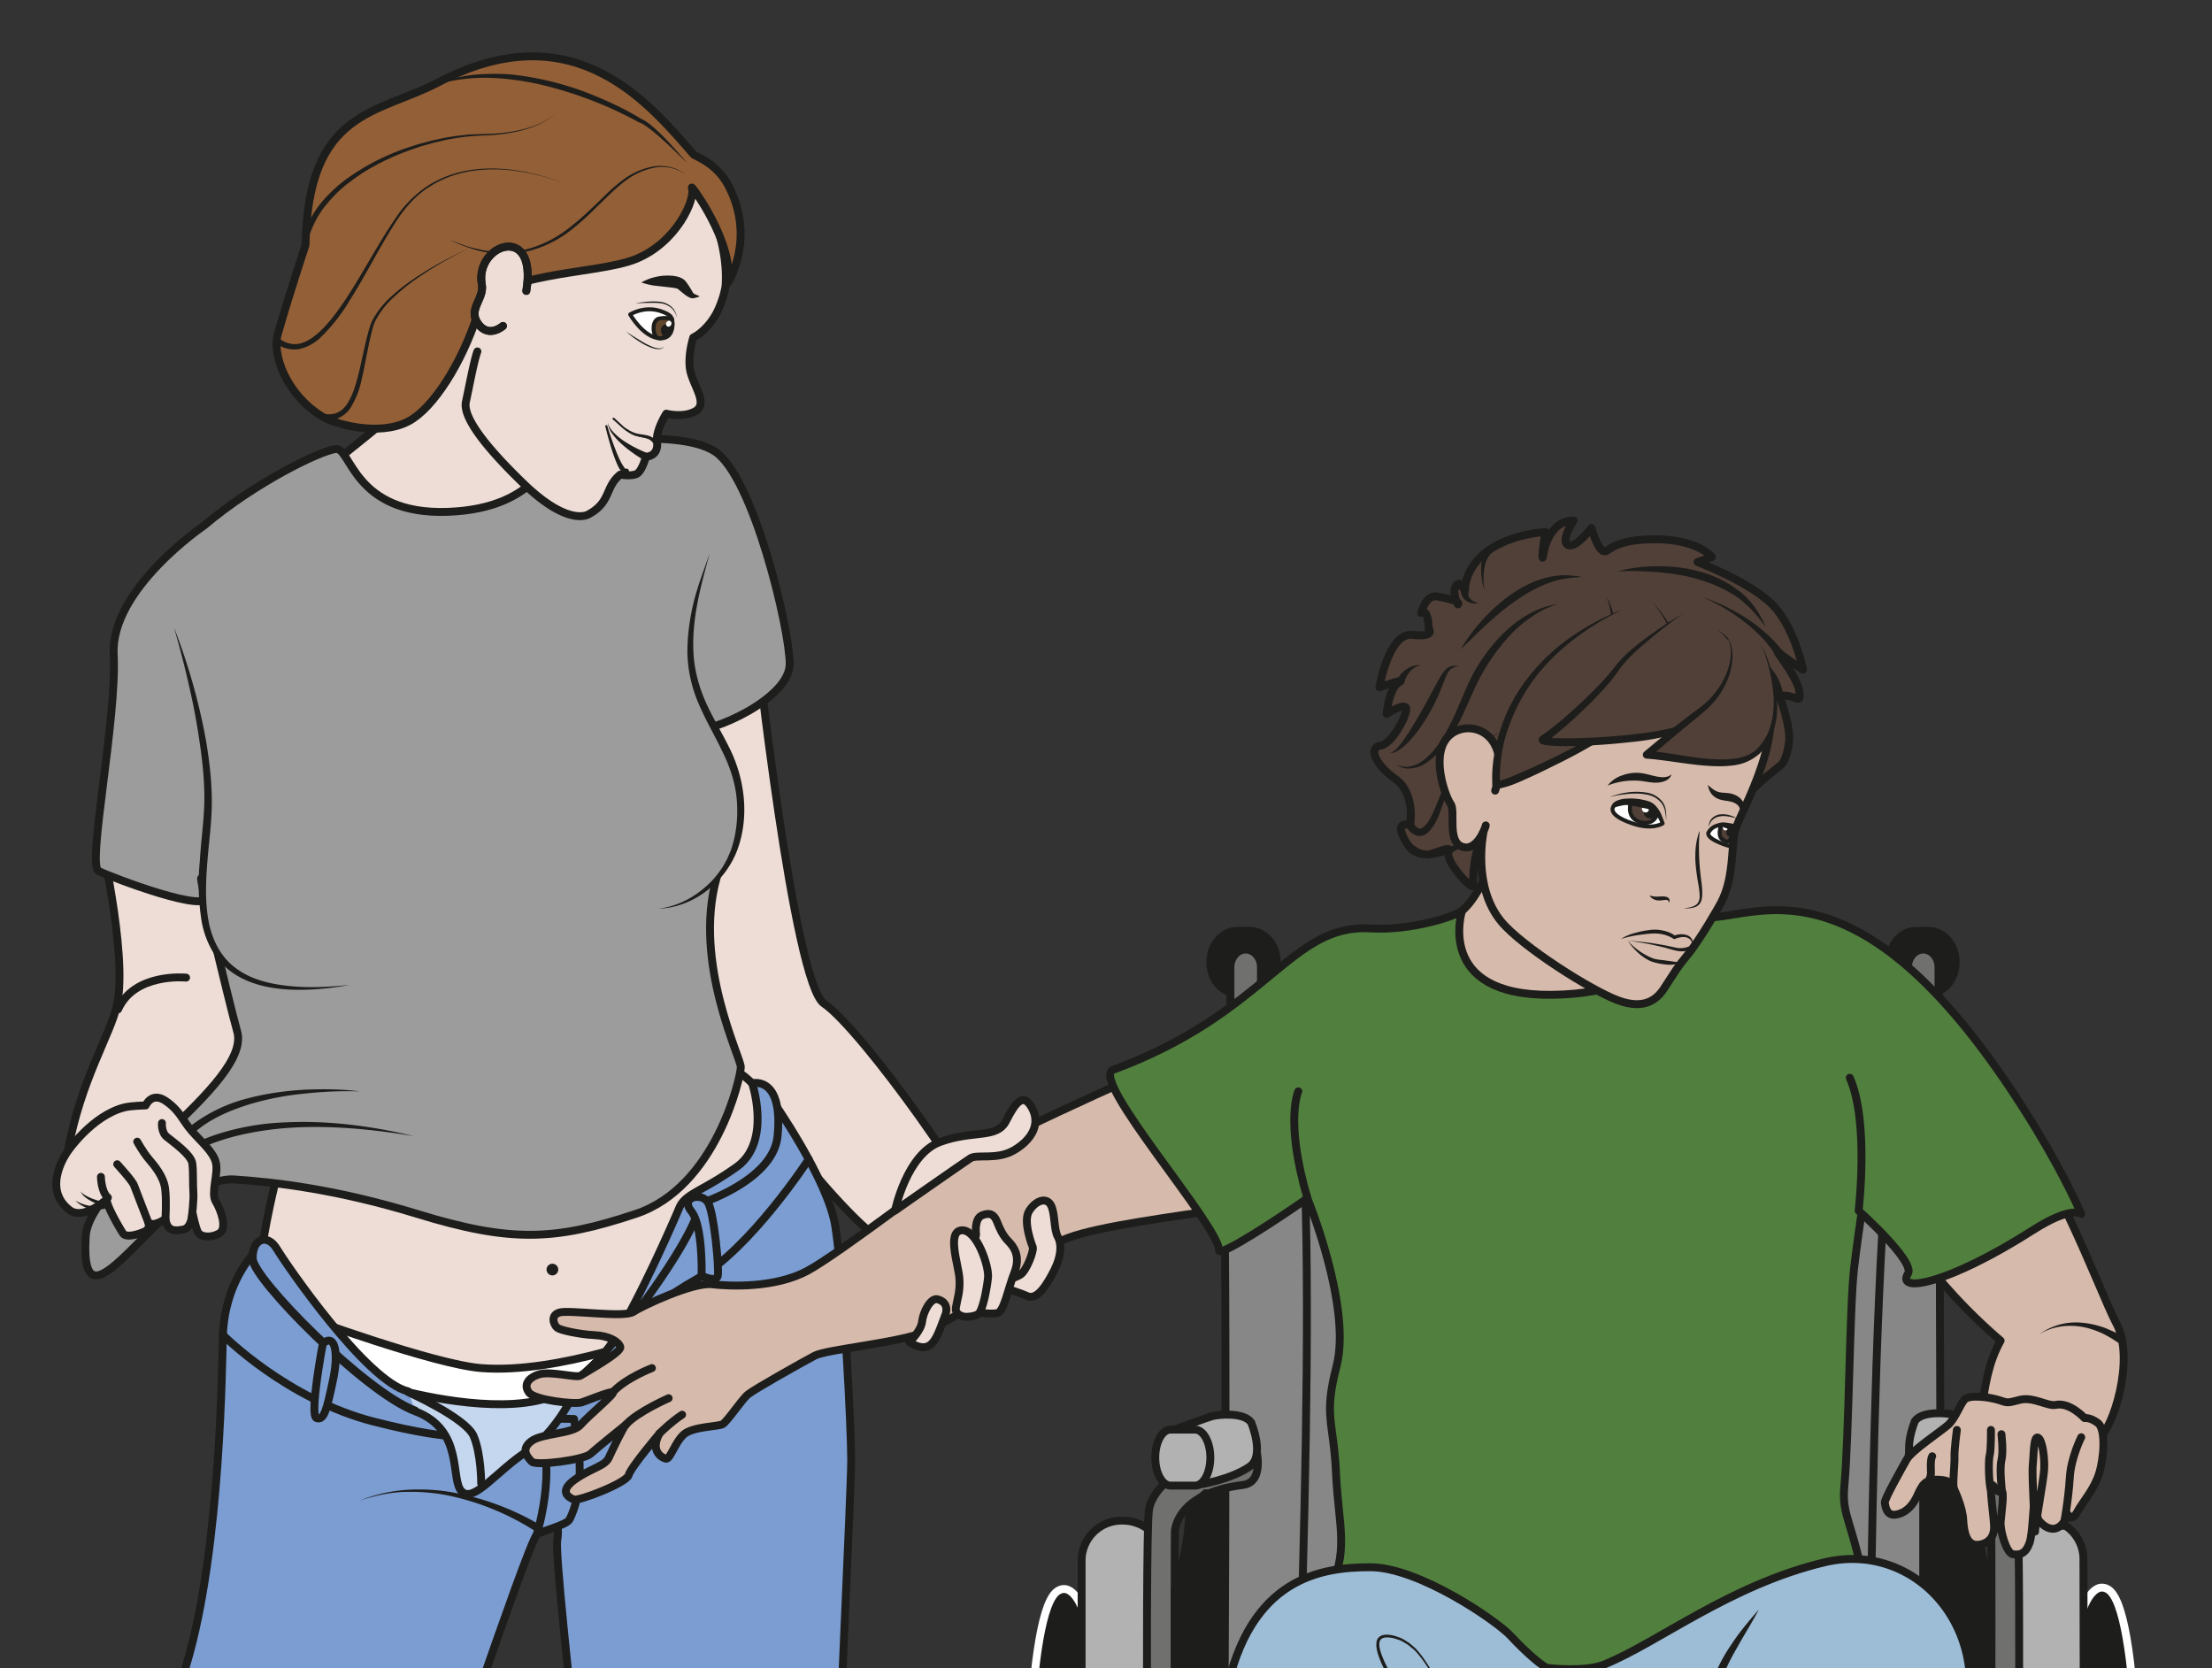 <?xml version="1.0" encoding="UTF-8" standalone="no"?><svg xmlns="http://www.w3.org/2000/svg" xml:space="preserve" viewBox="0 0 373.91 281.93"><rect x="0" y="0" width="373.91" height="281.93" fill="#333333" stroke="none"/><defs><clipPath id="a" clipPathUnits="userSpaceOnUse"><path d="M0 211.45h280.43V0H0Z"/></clipPath><clipPath id="b" clipPathUnits="userSpaceOnUse"><path d="M0 211.45h280.43V0H0Z"/></clipPath></defs><g clip-path="url(#a)" transform="matrix(1.333 0 0 -1.333 0 281.93)"><path d="M0 0s4.77-43.56 8.6-46.1c4.76-3.18 21.01-25.98 20.2-28.37-.82-2.4-7.35-3.3-11.58-2.34S-2.32-56.41-5.61-49.28C-8.91-42.16-17.08-3.03-13.8 0-10.5 3.03 0 0 0 0" style="fill:#edddd6;fill-opacity:1;fill-rule:nonzero;stroke:none" transform="translate(95.88 130.36)"/><path d="M0 0s4.77-43.56 8.6-46.1c4.76-3.18 21.01-25.98 20.2-28.37-.82-2.4-7.35-3.3-11.58-2.34S-2.32-56.41-5.61-49.28C-8.91-42.16-17.08-3.03-13.8 0-10.5 3.03 0 0 0 0Z" style="fill:none;stroke:#1d1d1b;stroke-width:1;stroke-linecap:round;stroke-linejoin:round;stroke-miterlimit:10;stroke-dasharray:none;stroke-opacity:1" transform="translate(95.88 130.36)"/><path d="M0 0s15.28-10.29 12.02-14.53c-3.27-4.25-40.18-9.79-42.94-2.35-2.75 7.44-3.26 2.26 0 6.58s17.2 12.53 17.2 17.72c-.01 5.2 23.8 14.94 23.8 14.94z" style="fill:#edddd6;fill-opacity:1;fill-rule:nonzero;stroke:none" transform="translate(69.31 159.38)"/><path d="M0 0s15.28-10.29 12.02-14.53c-3.27-4.25-40.18-9.79-42.94-2.35-2.75 7.44-3.26 2.26 0 6.58s17.2 12.53 17.2 17.72c-.01 5.2 23.8 14.94 23.8 14.94z" style="fill:none;stroke:#1d1d1b;stroke-width:1;stroke-linecap:round;stroke-linejoin:round;stroke-miterlimit:10;stroke-dasharray:none;stroke-opacity:1" transform="translate(69.31 159.38)"/><path d="M0 0s3.69-15.47 2.35-22.1c-.76-3.74-4.59-9.45-6.26-18.64-2.2-12.06 6.23-3.63 11.27-3.58 5.04.04 11 7.63 12.16 16.42 1.16 8.78 4.74 40.84 2.69 44.54C20.15 20.33 0 0 0 0" style="fill:#edddd6;fill-opacity:1;fill-rule:nonzero;stroke:none" transform="translate(12.51 106.27)"/><path d="M0 0s3.69-15.47 2.35-22.1c-.76-3.74-4.59-9.45-6.26-18.64-2.2-12.06 6.23-3.63 11.27-3.58 5.04.04 11 7.63 12.16 16.42 1.16 8.78 4.74 40.84 2.69 44.54C20.15 20.33 0 0 0 0Z" style="fill:none;stroke:#1d1d1b;stroke-width:1;stroke-linecap:round;stroke-linejoin:round;stroke-miterlimit:10;stroke-dasharray:none;stroke-opacity:1" transform="translate(12.51 106.27)"/><path d="M0 0s-5.19-18.08-2.93-23.79c2.26-5.7 41.7-25.53 49.66-23.68 7.96 1.84 20.62 27.61 20.15 36.62-.46 9.01-6.97 21.46-11.96 20.7C49.92 9.1 0 0 0 0" style="fill:#edddd6;fill-opacity:1;fill-rule:nonzero;stroke:none" transform="translate(36.13 66.34)"/><path d="M0 0s-5.19-18.08-2.93-23.79c2.26-5.7 41.7-25.53 49.66-23.68 7.96 1.84 20.62 27.61 20.15 36.62-.46 9.01-6.97 21.46-11.96 20.7C49.92 9.1 0 0 0 0Z" style="fill:none;stroke:#1d1d1b;stroke-width:1;stroke-linecap:round;stroke-linejoin:round;stroke-miterlimit:10;stroke-dasharray:none;stroke-opacity:1" transform="translate(36.13 66.34)"/><path d="M0 0c-2.69 9.36 3.09-14.6 3.87-17.24 1.95-6.58-18.76-18.69-19.2-26.02-.86-14.58 10.2 7.8 18.82 7.23 5.2-.34 13.06-1.26 23.22-4.37 11.87-3.65 17.46-3.41 27.7 0C64.64-37 67.74-23 67.74-21.78c0 1.22-6.08 13.3-3.06 24.02 2.37 8.37-3 18.77-3 18.77 2.2-.5 12.26 3.9 12.26 8.33s-4.63 23.83-9.5 26.94c-4.87 3.11-18.27.79-19.5.58-1.21-.21-2.43-7.83-14.37-8.24-11.94-.42-12.26 8.22-14.2 7.97-1.96-.25-10.12-4.16-16.7-9.72 0 0-11.88-8.05-11.45-16.33.42-8.28-3.4-26.7-1.92-27.46C-12.2 2.32.75-2.62 0 0" style="fill:#9d9c9c;fill-opacity:1;fill-rule:nonzero;stroke:none" transform="translate(26.2 97.98)"/><path d="M0 0c-2.69 9.36 3.09-14.6 3.87-17.24 1.95-6.58-18.76-18.69-19.2-26.02-.86-14.58 10.2 7.8 18.82 7.23 5.2-.34 13.06-1.26 23.22-4.37 11.87-3.65 17.46-3.41 27.7 0C64.64-37 67.74-23 67.74-21.78c0 1.22-6.08 13.3-3.06 24.02 2.37 8.37-3 18.77-3 18.77 2.2-.5 12.26 3.9 12.26 8.33s-4.63 23.83-9.5 26.94c-4.87 3.11-18.27.79-19.5.58-1.21-.21-2.43-7.83-14.37-8.24-11.94-.42-12.26 8.22-14.2 7.97-1.96-.25-10.12-4.16-16.7-9.72 0 0-11.88-8.05-11.45-16.33.42-8.28-3.4-26.7-1.92-27.46C-12.2 2.32.75-2.62 0 0Z" style="fill:none;stroke:#1d1d1b;stroke-width:1;stroke-linecap:round;stroke-linejoin:round;stroke-miterlimit:10;stroke-dasharray:none;stroke-opacity:1" transform="translate(26.2 97.98)"/><path d="M0 0s16.43-6.03 22.38-6.5c9.78-.76 22.94 4.27 26.22 5.57 3.28 1.3-6.97-17.84-12.46-18.6-5.49-.74-20.69-3.86-24.82 1.42C7.18-12.84 0 0 0 0" style="fill:#fff;fill-opacity:1;fill-rule:nonzero;stroke:none" transform="translate(38.63 44.53)"/><path d="M0 0s16.43-6.03 22.38-6.5c9.78-.76 22.94 4.27 26.22 5.57 3.28 1.3-6.97-17.84-12.46-18.6-5.49-.74-20.69-3.86-24.82 1.42C7.18-12.84 0 0 0 0Z" style="fill:none;stroke:#1d1d1b;stroke-width:1;stroke-linecap:round;stroke-linejoin:round;stroke-miterlimit:10;stroke-dasharray:none;stroke-opacity:1" transform="translate(38.63 44.53)"/><path d="M0 0s16.03-22.54 28.9-21.54c9.78.76 16.49 10.1 16.49 10.1S55.62 1.7 55.13 5.6c0 0 10.48 4.61 10.63 14.04 0 0 7.17-10.15 8.08-16.18 1.1-7.32 2-25.64 2-29.54 0-3.9-1.88-42.76-1.88-45.93 0-3.16-2.54-28.96-3.51-30.42-.98-1.46-24.34-.13-24.83 1.58-.49 1.7-7.54 61.37-7.06 64.54.5 3.16-1.03 2.96-2.6.77-1.55-2.2-13.2-37.65-15.15-41.3-1.95-3.66-6.86-24.63-8.57-26.38-1.7-1.74-32.07-3.95-31.83-1.3.24 2.64 6.37 36.63 11.14 52.51 4.42 14.73 4.5 38.84 4.62 41.77C-3.6-3.65 0 0 0 0" style="fill:#7b9dd2;fill-opacity:1;fill-rule:nonzero;stroke:none" transform="translate(32.1 52.46)"/><path d="M0 0s16.03-22.54 28.9-21.54c9.78.76 16.49 10.1 16.49 10.1S55.62 1.7 55.13 5.6c0 0 10.48 4.61 10.63 14.04 0 0 7.17-10.15 8.08-16.18 1.1-7.32 2-25.64 2-29.54 0-3.9-1.88-42.76-1.88-45.93 0-3.16-2.54-28.96-3.51-30.42-.98-1.46-24.34-.13-24.83 1.58-.49 1.7-7.54 61.37-7.06 64.54.5 3.16-1.03 2.96-2.6.77-1.55-2.2-13.2-37.65-15.15-41.3-1.95-3.66-6.86-24.63-8.57-26.38-1.7-1.74-32.07-3.95-31.83-1.3.24 2.64 6.37 36.63 11.14 52.51 4.42 14.73 4.5 38.84 4.62 41.77C-3.6-3.65 0 0 0 0Z" style="fill:none;stroke:#1d1d1b;stroke-width:1;stroke-linecap:round;stroke-linejoin:round;stroke-miterlimit:10;stroke-dasharray:none;stroke-opacity:1" transform="translate(32.1 52.46)"/><path d="M0 0s8.1-8.2 19.25-11.02c11.13-2.82 12.9-1.59 12.9-1.59" style="fill:none;stroke:#1d1d1b;stroke-width:1;stroke-linecap:round;stroke-linejoin:round;stroke-miterlimit:10;stroke-dasharray:none;stroke-opacity:1" transform="translate(28.27 42.23)"/><path d="M0 0s-7.4-11.36-14.2-15.18C-20.98-19-25.05-23.5-25.05-23.5" style="fill:none;stroke:#1d1d1b;stroke-width:1;stroke-linecap:round;stroke-linejoin:round;stroke-miterlimit:10;stroke-dasharray:none;stroke-opacity:1" transform="translate(102.55 64.5)"/><path d="M0 0a32.96 32.96 0 0 1-10.74 4.5c-1.92.43-3.88.59-5.84.54-1.97-.04-3.9-.49-5.78-1.1a20.1 20.1 0 0 0 5.76 1.35c1.98.13 3.99.05 5.95-.3A33.67 33.67 0 0 0 .55.83.5.5 0 1 0 .02 0Z" style="fill:#1d1d1b;fill-opacity:1;fill-rule:nonzero;stroke:none" transform="translate(67.97 17.29)"/><path d="M0 0s3.31 10.66-.97 14.75l5.7-.09c0-.94 1.93-7.66-.56-12.71C3.8 1.17.62.5 0 0" style="fill:#7b9dd2;fill-opacity:1;fill-rule:nonzero;stroke:none" transform="translate(68.07 16.92)"/><path d="M0 0s3.31 10.66-.97 14.75l5.7-.09c0-.94 1.93-7.66-.56-12.71C3.8 1.17.62.5 0 0Z" style="fill:none;stroke:#1d1d1b;stroke-width:1;stroke-linecap:round;stroke-linejoin:round;stroke-miterlimit:10;stroke-dasharray:none;stroke-opacity:1" transform="translate(68.07 16.92)"/><path d="M0 0c-3.98-2.53-6.83-6.65-8.39-5.21-1.56 1.43.38 7.84-5.95 10.2-6.33 2.37-20.51 16.71-20.6 19.26-.07 2.55 1.87 3.24 3.06 1.24 1.2-2 11.35-16.8 16.67-18.08C-9.9 6.13.76 4.37 5.4 8.21 7.57 10 3.98 2.54 0 0" style="fill:#c5d7ef;fill-opacity:1;fill-rule:nonzero;stroke:none" transform="translate(66.97 27.57)"/><path d="M0 0c-3.98-2.53-6.83-6.65-8.39-5.21-1.56 1.43.38 7.84-5.95 10.2-6.33 2.37-20.51 16.71-20.6 19.26-.07 2.55 1.87 3.24 3.06 1.24 1.2-2 11.35-16.8 16.67-18.08C-9.9 6.13.76 4.37 5.4 8.21 7.57 10 3.98 2.54 0 0Z" style="fill:none;stroke:#1d1d1b;stroke-width:1;stroke-linecap:round;stroke-linejoin:round;stroke-miterlimit:10;stroke-dasharray:none;stroke-opacity:1" transform="translate(66.97 27.57)"/><path d="M0 0c-6.33 2.37-20.51 16.7-20.59 19.26-.08 2.55 1.86 3.23 3.05 1.24 1.2-2 11.35-16.8 16.67-18.08" style="fill:#7b9dd2;fill-opacity:1;fill-rule:nonzero;stroke:#1d1d1b;stroke-width:1;stroke-linecap:round;stroke-linejoin:round;stroke-miterlimit:10;stroke-dasharray:none;stroke-opacity:1" transform="translate(52.64 32.65)"/><path d="M0 0s2.48-7.43-1.96-10.6c-4.44-3.17-6.5-3.33-7.3-5.23-.79-1.9-7.07-16.27-10.14-19.16a370.06 370.06 0 0 0-3.6-3.36s0-.76 3.6 3.36c3.6 4.13 12 15.18 12.8 19.74 0 0 9.26 2.91 9.82 8.54C3.98 1.05 0 0 0 0" style="fill:#7b9dd2;fill-opacity:1;fill-rule:nonzero;stroke:none" transform="translate(95.38 74.14)"/><path d="M0 0s2.48-7.43-1.96-10.6c-4.44-3.17-6.5-3.33-7.3-5.23-.79-1.9-7.07-16.27-10.14-19.16a370.06 370.06 0 0 0-3.6-3.36s0-.76 3.6 3.36c3.6 4.13 12 15.18 12.8 19.74 0 0 9.26 2.91 9.82 8.54C3.98 1.05 0 0 0 0Z" style="fill:none;stroke:#1d1d1b;stroke-width:1;stroke-linecap:round;stroke-linejoin:round;stroke-miterlimit:10;stroke-dasharray:none;stroke-opacity:1" transform="translate(95.38 74.14)"/><path d="M0 0s.19 6.32-1.3 8.15C-2.8 10 .05 10.6.81 9.27 1.6 7.93 2.22.95 2.06 0 1.9-.95 0 0 0 0" style="fill:#7b9dd2;fill-opacity:1;fill-rule:nonzero;stroke:none" transform="translate(88.97 49.75)"/><path d="M0 0s.19 6.32-1.3 8.15C-2.8 10 .05 10.6.81 9.27 1.6 7.93 2.22.95 2.06 0 1.9-.95 0 0 0 0Z" style="fill:none;stroke:#1d1d1b;stroke-width:1;stroke-linecap:round;stroke-linejoin:round;stroke-miterlimit:10;stroke-dasharray:none;stroke-opacity:1" transform="translate(88.97 49.75)"/><path d="M0 0s-1.74-9.15-.79-9.46C.17-9.79.52-8.25 1.27-4.73 2.04-1.22 1.57 1.37 0 0" style="fill:#7b9dd2;fill-opacity:1;fill-rule:nonzero;stroke:none" transform="translate(40.94 41.14)"/><path d="M0 0s-1.74-9.15-.79-9.46C.17-9.79.52-8.25 1.27-4.73 2.04-1.22 1.57 1.37 0 0Z" style="fill:none;stroke:#1d1d1b;stroke-width:1;stroke-linecap:round;stroke-linejoin:round;stroke-miterlimit:10;stroke-dasharray:none;stroke-opacity:1" transform="translate(40.94 41.14)"/><path d="M0 0s7.3-3.27 8.29-5.55c.98-2.28.97-6.03.97-6.03" style="fill:none;stroke:#1d1d1b;stroke-width:1;stroke-linecap:round;stroke-linejoin:round;stroke-miterlimit:10;stroke-dasharray:none;stroke-opacity:1" transform="translate(51.76 34.98)"/><path d="M0 0s-11.14 20.55 4.49 30.76c15.63 10.22 31.26-6.62 33.23-11.25 1.88-4.41 2-7.85 1.85-9.7a12.2 12.2 0 0 0-1.16-3.41c-1.26-2.3-2.93-3.05-2.93-3.05s-.81-2.53-.33-4.42c.49-1.9 2.21-4.03.57-4.94-1.54-.85-3.66-.29-3.66-.29s-1.27-1.99-1.2-3.43c0 0 .45-1.86-1.38-2.04 0 0-.49-1.81-1.16-2.16-.67-.35-2.1-.1-2.1-.1-1.95-1.57-1.15-3.48-3.99-5.02 0 0-2.47-1.73-8.3 3.91C8.1-9.5 6.31-6.39 6.65-4.8 7-3.23 7.66.39 8.11 1.59" style="fill:#edddd6;fill-opacity:1;fill-rule:nonzero;stroke:#1d1d1b;stroke-width:1;stroke-linecap:round;stroke-linejoin:round;stroke-miterlimit:10;stroke-dasharray:none;stroke-opacity:1" transform="translate(52.43 165.35)"/><path d="M0 0s.57-2.66-1.49-2.6C-3.62-2.53-5.3.43-5.3.43s1.73 1.1 3.79.45c1.66-.54 1.44-1 1.44-1" style="fill:#fff;fill-opacity:1;fill-rule:nonzero;stroke:#1d1d1b;stroke-width:.5;stroke-linecap:butt;stroke-linejoin:round;stroke-miterlimit:10;stroke-dasharray:none;stroke-opacity:1" transform="translate(85.21 171.2)"/><path d="M0 0s-.55.2-1.51.04c-.97-.15-.91-1.87-.43-2.33.49-.46 1.12.07 1.12.07s.75.39.9 1.1C.22-.41 0 0 0 0" style="fill:#60462c;fill-opacity:1;fill-rule:nonzero;stroke:none" transform="translate(85.15 171.08)"/><path d="M0 0s-.55.2-1.51.04c-.97-.15-.91-1.87-.43-2.33.49-.46 1.12.07 1.12.07s.75.39.9 1.1C.22-.41 0 0 0 0Z" style="fill:none;stroke:#1d1d1b;stroke-width:.5;stroke-linecap:round;stroke-linejoin:round;stroke-miterlimit:10;stroke-dasharray:none;stroke-opacity:1" transform="translate(85.15 171.08)"/><path d="M0 0c-.2-.43.1-1 .33-1.1.24-.12.6.14.8.57.2.42.17.86-.07.97C.82.56.2.43 0 0" style="fill:#1d1d1b;fill-opacity:1;fill-rule:nonzero;stroke:none" transform="translate(83.87 169.96)"/><path d="M0 0c-.1-.2-.03-.41.14-.5.17-.07.38.02.47.21.1.2.03.42-.14.5C.3.28.09.19 0 0" style="fill:#fff;fill-opacity:1;fill-rule:nonzero;stroke:none" transform="translate(84.5 170.6)"/><path d="M0 0s3.52 5.58.04 12.24c-1.5 2.89-4.25 3.78-4.4 3.94-5.38 6.12-14.96 18.34-32.37 9.19-7.7-4.05-16.55-3.4-16.87-20.65 0 0-2.04-6.12-3.52-11.31-.7-2.47.97-7.51 5.57-10.39 1.53-.95 7.23-2.64 11.02-.64 3.15 1.67 6.77 7.43 8.72 13.5C-30 1.48-16.93.85-11.72 2.95c5.21 2.1 7.64 7.66 7.11 9.07C-4.75 12.4.69 5.1 0 0" style="fill:#935f36;fill-opacity:1;fill-rule:nonzero;stroke:none" transform="translate(92.34 175.7)"/><path d="M0 0s3.52 5.58.04 12.24c-1.5 2.89-4.25 3.78-4.4 3.94-5.38 6.12-14.96 18.34-32.37 9.19-7.7-4.05-16.55-3.4-16.87-20.65 0 0-2.04-6.12-3.52-11.31-.7-2.47.97-7.51 5.57-10.39 1.53-.95 7.23-2.64 11.02-.64 3.15 1.67 6.77 7.43 8.72 13.5C-30 1.48-16.93.85-11.72 2.95c5.21 2.1 7.64 7.66 7.11 9.07C-4.75 12.4.69 5.1 0 0Z" style="fill:none;stroke:#1d1d1b;stroke-width:1;stroke-linecap:round;stroke-linejoin:round;stroke-miterlimit:10;stroke-dasharray:none;stroke-opacity:1" transform="translate(92.34 175.7)"/><path d="M0 0a25.37 25.37 0 0 1-5.71 1.56c-1.96.3-3.95.37-5.9.08a13.65 13.65 0 0 1-5.5-2c-1.68-1.05-3.01-2.55-4.1-4.18-2.17-3.3-3.9-6.87-6.03-10.23a22.72 22.72 0 0 0-3.71-4.72 5.74 5.74 0 0 0-2.74-1.48 3.9 3.9 0 0 0-3.05.84.37.37 0 0 0-.07.52c.13.16.36.19.52.07.72-.58 1.6-.91 2.5-.76.88.13 1.7.66 2.43 1.28 1.45 1.26 2.6 2.89 3.69 4.52 2.17 3.3 3.97 6.84 6.22 10.12a14.38 14.38 0 0 0 4.22 4.2 13.8 13.8 0 0 0 5.6 1.96c1.97.27 3.97.17 5.93-.15C-3.75 1.3-1.82.77 0 0" style="fill:#1d1d1b;fill-opacity:1;fill-rule:nonzero;stroke:none" transform="translate(71.6 188.2)"/><path d="M0 0a46.3 46.3 0 0 1-6.63-3.82 25.46 25.46 0 0 1-2.96-2.4 10.76 10.76 0 0 1-2.29-2.97c-.27-.56-.41-1.17-.56-1.79-.15-.62-.28-1.24-.4-1.86-.26-1.25-.48-2.52-.78-3.77a10.86 10.86 0 0 0-1.44-3.65 3.46 3.46 0 0 0-1.63-1.3 3.87 3.87 0 0 0-2.09-.08.37.37 0 1 0 .16.72 3.17 3.17 0 0 1 1.7.01c.53.18.99.55 1.34 1.03.7.96 1.09 2.2 1.42 3.4.33 1.23.58 2.48.86 3.73.14.63.29 1.25.45 1.87.17.62.33 1.26.64 1.85a11.1 11.1 0 0 0 2.43 3.01c.95.87 1.99 1.64 3.05 2.35A46.51 46.51 0 0 0 0 0" style="fill:#1d1d1b;fill-opacity:1;fill-rule:nonzero;stroke:none" transform="translate(59.48 180)"/><path d="M0 0a5.1 5.1 0 0 1-3.99.8A8.87 8.87 0 0 1-7.72-.97c-1.1-.84-2.09-1.85-3.1-2.83-1-.98-2-1.98-3.11-2.86a14.52 14.52 0 0 0-7.67-3.43c-2.85-.3-5.67.53-8.2 1.73l1.98-.73c.66-.23 1.36-.35 2.03-.52.68-.16 1.39-.18 2.08-.27.34-.03.7 0 1.04 0 .35.03.7 0 1.04.07 2.77.34 5.34 1.63 7.47 3.43 1.1.87 2.1 1.84 3.12 2.82 1 .97 2 1.98 3.15 2.82A9.04 9.04 0 0 0-4.02.97C-2.62 1.19-1.1.89 0 0" style="fill:#1d1d1b;fill-opacity:1;fill-rule:nonzero;stroke:none" transform="translate(86.87 189.42)"/><path d="M0 0s-1.78-1.6-3.14.26c-1.37 1.87.8 3.17.46 5-.93 5.06 7.11 7.95 5.64-.82" style="fill:#edddd6;fill-opacity:1;fill-rule:nonzero;stroke:#1d1d1b;stroke-width:1;stroke-linecap:round;stroke-linejoin:round;stroke-miterlimit:10;stroke-dasharray:none;stroke-opacity:1" transform="translate(63.78 170.17)"/><path d="M0 0s-1.78-1.6-3.14.26c-1.37 1.87.8 3.17.46 5-.93 5.06 7.11 7.95 5.64-.82" style="fill:none;stroke:#1d1d1b;stroke-width:1;stroke-linecap:round;stroke-linejoin:round;stroke-miterlimit:10;stroke-dasharray:none;stroke-opacity:1" transform="translate(63.78 170.17)"/><path d="M0 0a50.33 50.33 0 0 1 2.36-1.46c.4-.22.81-.42 1.25-.56.4-.12.94-.22 1.25.18a.78.78 0 0 0-.58-.37c-.24-.03-.48 0-.71.06-.46.11-.89.32-1.3.53C1.46-1.16.69-.62 0 0" style="fill:#1d1d1b;fill-opacity:1;fill-rule:nonzero;stroke:none" transform="translate(79.4 169.45)"/><path d="M0 0c.52.1 1.04.17 1.56.21.52.03 1.05.05 1.58-.02a2.6 2.6 0 0 0 1.45-.65c.4-.36.63-.89.65-1.41-.07.52-.35 1-.73 1.32-.4.32-.89.52-1.4.57-.5.04-1.02.05-1.54.03C1.05.05.52.02 0 0" style="fill:#1d1d1b;fill-opacity:1;fill-rule:nonzero;stroke:none" transform="translate(80.58 173.04)"/><path d="M0 0c-1.01.6-1.95 1.25-2.81 2.02-.44.38-.83.8-1.18 1.26a3 3 0 0 0-.65 1.57c.11-.56.46-1.01.84-1.4A7.7 7.7 0 0 1-2.5 2.4c.91-.6 1.92-1.1 2.93-1.5V.9A.5.5 0 1 0 0 0" style="fill:#1d1d1b;fill-opacity:1;fill-rule:nonzero;stroke:none" transform="translate(81.7 153.13)"/><path d="M0 0c.31-1.03.65-2.05 1.04-3.05.19-.5.4-1 .63-1.48a6.28 6.28 0 0 1 .6-.98c.08-.1.19-.14.2-.13.1.06.22.03.28-.07a.2.2 0 0 0-.18-.3H2.5c-.26 0-.38.16-.48.26-.1.12-.18.24-.25.36-.14.25-.25.5-.36.75-.2.5-.38 1.01-.55 1.52A45.93 45.93 0 0 0 0 0" style="fill:#1d1d1b;fill-opacity:1;fill-rule:nonzero;stroke:#1d1d1b;stroke-width:.25;stroke-linecap:butt;stroke-linejoin:miter;stroke-miterlimit:10;stroke-dasharray:none;stroke-opacity:1" transform="translate(76.86 157.57)"/><path d="M0 0c.39-.42.82-.8 1.27-1.15.46-.34.95-.64 1.47-.82.53-.18 1.1-.17 1.69-.32.3-.08.58-.23.8-.45.23-.22.4-.48.53-.75a.18.18 0 1 0-.33-.17v.02c-.21.5-.55.93-1.08 1.08-.52.16-1.12.2-1.67.41-.55.22-1.03.56-1.47.93C.77-.85.37-.44 0 0" style="fill:#1d1d1b;fill-opacity:1;fill-rule:nonzero;stroke:none" transform="translate(77.73 158.48)"/><path d="m0 0 1.3-1.2c.48-.35.99-.66 1.55-.82.56-.15 1.17-.14 1.76-.37.28-.11.54-.3.74-.55.1-.12.18-.25.26-.38l.1-.2c.05-.06.06-.2 0-.27-.1-.2-.43-.1-.45.08-.05.13-.12.26-.2.38-.16.25-.38.46-.64.58-.54.22-1.16.24-1.73.44-.57.21-1.07.56-1.52.94L-.1-.09l1.28-1.25c.46-.38.96-.71 1.52-.9.56-.2 1.17-.2 1.75-.43.28-.12.52-.34.69-.6.18-.21.26-.69.46-.46.06.08-.05.21-.12.34-.07.13-.16.25-.25.36-.19.22-.42.4-.7.5-.53.2-1.15.18-1.74.33-.6.16-1.13.48-1.62.83-.46.39-.9.8-1.36 1.2z" style="fill:#1d1d1b;fill-opacity:1;fill-rule:nonzero;stroke:none" transform="translate(77.82 158.57)"/><path d="M0 0a18.59 18.59 0 0 0 6.8 1.6c1.18.06 2.36.05 3.54-.04A38.25 38.25 0 0 0 20.57-.98c2.17-.89 4.3-1.86 6.3-3.1l-.12.03c.2-.03.23-.07.34-.12l.23-.13.43-.3c.28-.2.54-.43.79-.65.5-.45 1-.92 1.45-1.4a56.7 56.7 0 0 0 2.68-3.01c-.96.93-1.9 1.88-2.9 2.77-.5.45-1 .9-1.5 1.3a11.94 11.94 0 0 1-1.2.86l-.2.1-.14.06-.12.04A49.8 49.8 0 0 1 13.69.37c-2.26.48-4.56.77-6.87.77A22.41 22.41 0 0 1 0 0" style="fill:#1d1d1b;fill-opacity:1;fill-rule:nonzero;stroke:none" transform="translate(54.45 200.5)"/><path d="M0 0c-1.09-1.13-2.6-1.72-4.08-2.16-1.5-.41-3.06-.61-4.62-.68-.78-.04-1.55-.07-2.32-.14a27.3 27.3 0 0 1-2.3-.33c-.76-.12-1.5-.33-2.26-.5-.74-.22-1.5-.4-2.22-.67-2.92-.99-5.75-2.33-8.2-4.2-1.24-.9-2.33-2-3.27-3.18-.95-1.2-1.61-2.57-2.07-4v-.02a.37.37 0 1 0-.7.23 13.27 13.27 0 0 0 2.26 4.2 17.8 17.8 0 0 0 3.46 3.22 28.98 28.98 0 0 0 8.4 4.1c.74.26 1.51.42 2.26.64.77.15 1.52.35 2.3.45.76.14 1.54.22 2.32.3.78.04 1.56.06 2.33.08 1.55.04 3.1.21 4.6.59 1.49.4 3 .97 4.11 2.07" style="fill:#1d1d1b;fill-opacity:1;fill-rule:nonzero;stroke:none" transform="translate(70.46 197.18)"/><path d="M0 0a6.82 6.82 0 0 0 4.14.82C4.52.75 4.92.7 5.39.36c.29-.24.32-.36.43-.5.1-.13.2-.28.29-.43.18-.27.36-.61.46-.76.08-.16.54-.26.83-.45a6.7 6.7 0 0 0-.52-.17c-.17-.04-.37-.1-.64-.02-.49.2-.7.42-.99.63l-.39.32c-.12.1-.3.26-.28.22-.1.04-.38.1-.66.14l-1.88.21A8.3 8.3 0 0 0 0 0" style="fill:#1d1d1b;fill-opacity:1;fill-rule:nonzero;stroke:none" transform="translate(81.33 175.69)"/><path d="M0 0c-2.38.06-4.75-.03-7.1-.3a36.13 36.13 0 0 1-6.92-1.36c-2.22-.7-4.4-1.6-6.24-3-.91-.7-1.77-1.48-2.44-2.4a12.94 12.94 0 0 1-1.65-2.98l-.84.48A12.98 12.98 0 0 0-21.73-7c1.25.68 2.56 1.2 3.9 1.64a32.1 32.1 0 0 0 8.25 1.42c5.58.29 11.13-.46 16.5-1.74-5.45.9-10.98 1.44-16.45 1.01-2.73-.24-5.44-.7-8.02-1.54a21.38 21.38 0 0 1-3.73-1.6 12.28 12.28 0 0 1-3.15-2.38l-.01-.01a.49.49 0 0 0-.82.49 12.26 12.26 0 0 0 4.45 5.78 20 20 0 0 0 6.57 3.03c2.33.62 4.72.95 7.1 1.1C-4.75.31-2.36.3 0 0" style="fill:#1d1d1b;fill-opacity:1;fill-rule:nonzero;stroke:none" transform="translate(45.6 73.12)"/><path d="M0 0c-.75-.22 1.88-4.47 1.88-4.47.39-.7 1.98-.19 2.8.18.81.37.44 1.2.44 1.2.6-.75 2.19.4 2.19.4.22-1.64 1.23-1.55 2.28-1.35 1.05.19 1.15 2.12 1.15 2.12s.36-1.77.68-2.43c.32-.67 1.66-.8 2.73-.17 1.06.64.16 3.03-.47 4.05-.62 1.03.33 3.48.04 4.84-.28 1.37-1.75 2.58-3.03 4.03-1.28 1.45-1.5 2.58-3.32 3.84-1.82 1.26-2.57-.55-2.57-.55s-1.8-.02-2.75-.26c-4.08-1.07-7.12-5.54-7.12-5.54s-3.43-4.64.2-7.45C-3.2-2.86-.48-.49-.48-.49" style="fill:#edddd6;fill-opacity:1;fill-rule:nonzero;stroke:#1d1d1b;stroke-width:1;stroke-linecap:round;stroke-linejoin:round;stroke-miterlimit:10;stroke-dasharray:none;stroke-opacity:1" transform="translate(13.67 59.64)"/><path d="M0 0s-.12-1.15.61-1.75c.73-.6 3.1-2.25 3.24-3.38.14-1.13.05-2.71.13-3.63.08-.92-.2-3.27-.2-3.27" style="fill:none;stroke:#1d1d1b;stroke-width:1;stroke-linecap:round;stroke-linejoin:round;stroke-miterlimit:10;stroke-dasharray:none;stroke-opacity:1" transform="translate(20.54 69.1)"/><path d="M0 0s.71-1.3 1.44-2.17c.73-.86 1.9-2.23 2.1-3.78.19-1.54.04-3.83.04-3.83" style="fill:none;stroke:#1d1d1b;stroke-width:1;stroke-linecap:round;stroke-linejoin:round;stroke-miterlimit:10;stroke-dasharray:none;stroke-opacity:1" transform="translate(17.4 66.74)"/><path d="M0 0s-1.6 4.1-1.8 4.66c-.19.56-2.13 2.67-2.13 2.67" style="fill:none;stroke:#1d1d1b;stroke-width:1;stroke-linecap:round;stroke-linejoin:round;stroke-miterlimit:10;stroke-dasharray:none;stroke-opacity:1" transform="translate(18.79 56.55)"/><path d="M0 0s.01-1.82.86-2.63" style="fill:none;stroke:#1d1d1b;stroke-width:1;stroke-linecap:round;stroke-linejoin:round;stroke-miterlimit:10;stroke-dasharray:none;stroke-opacity:1" transform="translate(12.8 62.28)"/><path d="M0 0a4.84 4.84 0 0 1 2.02-.7 4.2 4.2 0 0 1 2.03.3l.04-.47c-.67.17-1.32.39-1.93.7-.3.16-.6.33-.88.55a2.1 2.1 0 0 0-.65.79c.21-.27.49-.45.78-.6a6 6 0 0 1 .9-.4A18.1 18.1 0 0 1 4.2-.38a.25.25 0 0 0 .04-.47 3.82 3.82 0 0 0-2.29-.24C1.2-.93.5-.55 0 0" style="fill:#1d1d1b;fill-opacity:1;fill-rule:nonzero;stroke:none" transform="translate(9.57 59.28)"/><path d="M0 0c.04-.53-3.61-8.63-2.13-15.46C-.65-22.3 4.35-25.54 3.9-33.67 3.44-41.81-3.2-45-6.52-45.1" style="fill:#9d9c9c;fill-opacity:1;fill-rule:nonzero;stroke:none" transform="translate(90.02 141.38)"/><path d="M0 0c-1.17-4.17-2.32-8.42-2.08-12.7.12-2.12.67-4.18 1.52-6.13.86-1.95 2-3.8 2.98-5.77 2-3.94 2.62-8.73 1.09-12.97-1.54-4.2-5.64-7.39-10.02-7.53 2.15.26 4.17 1.23 5.78 2.62a10.9 10.9 0 0 1 2.13 2.35c.32.42.54.9.8 1.36.2.48.44.95.59 1.46.63 2 .8 4.15.6 6.25-.21 2.1-.91 4.11-1.87 6.02-.92 1.93-2.04 3.81-2.91 5.85a17.27 17.27 0 0 0-1.46 6.46c-.02 2.22.29 4.4.8 6.53C-1.51-4.07-.72-2.04 0 0" style="fill:#1d1d1b;fill-opacity:1;fill-rule:nonzero;stroke:none" transform="translate(90.02 141.38)"/><path d="M0 0s5.05-14.13 4.24-24.24C3.44-34.34.2-48.44 22.3-45.33" style="fill:#9d9c9c;fill-opacity:1;fill-rule:nonzero;stroke:none" transform="translate(22.06 131.94)"/><path d="M0 0a77.41 77.41 0 0 0 4.1-14.55c.41-2.5.7-5.02.7-7.58 0-2.57-.37-5.05-.56-7.55-.2-2.48-.3-4.99.12-7.4.42-2.4 1.52-4.7 3.5-6.13 1.95-1.47 4.46-2.03 6.92-2.27 2.49-.25 5-.09 7.5.15-2.47-.44-5-.7-7.53-.59-2.52.12-5.13.63-7.3 2.13A8.92 8.92 0 0 0 4.8-40.9a11.73 11.73 0 0 0-1.3 3.67 30.16 30.16 0 0 0-.22 7.63c.15 2.53.52 5.03.57 7.5.04 2.47-.21 4.96-.58 7.43A83.57 83.57 0 0 1 1.89-7.3C1.34-4.85.7-2.42 0 0" style="fill:#1d1d1b;fill-opacity:1;fill-rule:nonzero;stroke:none" transform="translate(22.06 131.94)"/><path d="M0 0a.74.74 0 1 0-1.48 0A.74.74 0 0 0 0 0" style="fill:#1d1d1b;fill-opacity:1;fill-rule:nonzero;stroke:none" transform="translate(70.79 50.52)"/><path d="M0 0s-6.55.66-8.63-4.03" style="fill:none;stroke:#1d1d1b;stroke-width:1;stroke-linecap:round;stroke-linejoin:round;stroke-miterlimit:10;stroke-dasharray:none;stroke-opacity:1" transform="translate(23.6 87.54)"/></g><g clip-path="url(#b)" transform="matrix(1.333 0 0 -1.333 0 281.93)"><path d="M0 0c0-2.2-1.53-3.97-3.42-3.97H-5C-6.89-3.97-8.42-2.2-8.42 0c0 2.2 1.53 3.97 3.42 3.97h1.58C-1.53 3.97 0 2.2 0 0" style="fill:#1d1d1b;fill-opacity:1;fill-rule:nonzero;stroke:none" transform="translate(161.9 89.5)"/><path d="M0 0c0-2.2-1.53-3.97-3.42-3.97H-5C-6.89-3.97-8.42-2.2-8.42 0c0 2.2 1.53 3.97 3.42 3.97h1.58C-1.53 3.97 0 2.2 0 0Z" style="fill:none;stroke:#1d1d1b;stroke-width:1;stroke-linecap:butt;stroke-linejoin:miter;stroke-miterlimit:10;stroke-dasharray:none;stroke-opacity:1" transform="translate(161.9 89.5)"/><path d="M0 0c0-2.2-1.53-3.97-3.43-3.97H-5C-6.9-3.97-8.43-2.2-8.43 0c0 2.2 1.54 3.97 3.43 3.97h1.57C-1.53 3.97 0 2.2 0 0" style="fill:#1d1d1b;fill-opacity:1;fill-rule:nonzero;stroke:none" transform="translate(248 89.5)"/><path d="M0 0c0-2.2-1.53-3.97-3.43-3.97H-5C-6.9-3.97-8.43-2.2-8.43 0c0 2.2 1.54 3.97 3.43 3.97h1.57C-1.53 3.97 0 2.2 0 0Z" style="fill:none;stroke:#1d1d1b;stroke-width:1;stroke-linecap:butt;stroke-linejoin:miter;stroke-miterlimit:10;stroke-dasharray:none;stroke-opacity:1" transform="translate(248 89.5)"/><path d="M0 0c0-1.24-.86-2.25-1.93-2.25-1.07 0-1.94 1-1.94 2.25v14.58c0 1.24.87 2.25 1.94 2.25 1.07 0 1.93-1 1.93-2.25z" style="fill:#70706f;fill-opacity:1;fill-rule:nonzero;stroke:none" transform="translate(159.9 74.27)"/><path d="M0 0c0-1.24-.86-2.25-1.93-2.25-1.07 0-1.94 1-1.94 2.25v14.58c0 1.24.87 2.25 1.94 2.25 1.07 0 1.93-1 1.93-2.25z" style="fill:none;stroke:#1d1d1b;stroke-width:1;stroke-linecap:butt;stroke-linejoin:miter;stroke-miterlimit:10;stroke-dasharray:none;stroke-opacity:1" transform="translate(159.9 74.27)"/><path d="M0 0c0-1.24-.86-2.25-1.93-2.25-1.07 0-1.94 1-1.94 2.25v14.58c0 1.24.87 2.25 1.94 2.25 1.06 0 1.93-1 1.93-2.25z" style="fill:#70706f;fill-opacity:1;fill-rule:nonzero;stroke:none" transform="translate(245.82 74.27)"/><path d="M0 0c0-1.24-.86-2.25-1.93-2.25-1.07 0-1.94 1-1.94 2.25v14.58c0 1.24.87 2.25 1.94 2.25 1.06 0 1.93-1 1.93-2.25z" style="fill:none;stroke:#1d1d1b;stroke-width:1;stroke-linecap:butt;stroke-linejoin:miter;stroke-miterlimit:10;stroke-dasharray:none;stroke-opacity:1" transform="translate(245.82 74.27)"/><path d="M0 0s.67 87.72-.62 89.16c-1.28 1.45 76.78-6.84 91.36-1.53 0 0-.08-81.27.78-85C92.37-1.07 0 0 0 0" style="fill:#878787;fill-opacity:1;fill-rule:nonzero;stroke:none" transform="translate(155.23 -12.34)"/><path d="M0 0s.67 87.72-.62 89.16c-1.28 1.45 76.78-6.84 91.36-1.53 0 0-.08-81.27.78-85C92.37-1.07 0 0 0 0Z" style="fill:none;stroke:#1d1d1b;stroke-width:1;stroke-linecap:round;stroke-linejoin:round;stroke-miterlimit:10;stroke-dasharray:none;stroke-opacity:1" transform="translate(155.23 -12.34)"/><path d="M0 0s.39 8.03-1.3 7.18C-4.96 5.35-2.68-100.13-2.38-102.4c1.74-13.04 2.37.17 2.37.17l1.57-18.73s-2.02-4.2-6.2 1.92S-7.31-9.17-6.78 2.38c.53 11.54 1.7 18.85 3.62 20.03C-1.24 23.61 0 20.04 0 20.04Z" style="fill:#1d1d1b;fill-opacity:1;fill-rule:nonzero;stroke:none" transform="translate(137.3 -12.64)"/><path d="M0 0s.39 8.03-1.3 7.18C-4.96 5.35-2.68-100.13-2.38-102.4c1.74-13.04 2.37.17 2.37.17l1.57-18.73s-2.02-4.2-6.2 1.92S-7.31-9.17-6.78 2.38c.53 11.54 1.7 18.85 3.62 20.03C-1.24 23.61 0 20.04 0 20.04Z" style="fill:none;stroke:#fff;stroke-width:1;stroke-linecap:butt;stroke-linejoin:miter;stroke-miterlimit:10;stroke-dasharray:none;stroke-opacity:1" transform="translate(137.3 -12.64)"/><path d="M0 0a5.08 5.08 0 0 0-5.2-4.96A5.08 5.08 0 0 0-10.37 0v152.45a5.08 5.08 0 0 0 5.19 4.96c2.87 0 5.19-2.22 5.19-4.96z" style="fill:#b2b2b2;fill-opacity:1;fill-rule:nonzero;stroke:none" transform="translate(147.53 -138.72)"/><path d="M0 0a5.08 5.08 0 0 0-5.2-4.96A5.08 5.08 0 0 0-10.37 0v152.45a5.08 5.08 0 0 0 5.19 4.96c2.87 0 5.19-2.22 5.19-4.96z" style="fill:none;stroke:#1d1d1b;stroke-width:1;stroke-linecap:round;stroke-linejoin:round;stroke-miterlimit:10;stroke-dasharray:none;stroke-opacity:1" transform="translate(147.53 -138.72)"/><path d="M0 0s-.39 8.03 1.3 7.18C4.96 5.35 2.67-100.13 2.37-102.4c-1.74-13.04-2.37.17-2.37.17l-1.57-18.73s2.02-4.2 6.2 1.92S7.31-9.17 6.78 2.38c-.54 11.54-1.7 18.85-3.62 20.03C1.24 23.61 0 20.04 0 20.04Z" style="fill:#1d1d1b;fill-opacity:1;fill-rule:nonzero;stroke:none" transform="translate(264.18 -12.46)"/><path d="M0 0s-.39 8.03 1.3 7.18C4.96 5.35 2.67-100.13 2.37-102.4c-1.74-13.04-2.37.17-2.37.17l-1.57-18.73s2.02-4.2 6.2 1.92S7.31-9.17 6.78 2.38c-.54 11.54-1.7 18.85-3.62 20.03C1.24 23.61 0 20.04 0 20.04Z" style="fill:none;stroke:#fff;stroke-width:1;stroke-linecap:butt;stroke-linejoin:miter;stroke-miterlimit:10;stroke-dasharray:none;stroke-opacity:1" transform="translate(264.18 -12.46)"/><path d="M0 0a5.07 5.07 0 0 1 5.2-4.94A5.1 5.1 0 0 1 10.4.04l-.3 152.45a5.07 5.07 0 0 1-5.2 4.94 5.1 5.1 0 0 1-5.2-4.98z" style="fill:#b2b2b2;fill-opacity:1;fill-rule:nonzero;stroke:none" transform="translate(254.1 -138.56)"/><path d="M0 0a5.07 5.07 0 0 1 5.2-4.94A5.1 5.1 0 0 1 10.4.04l-.3 152.45a5.07 5.07 0 0 1-5.2 4.94 5.1 5.1 0 0 1-5.2-4.98z" style="fill:none;stroke:#1d1d1b;stroke-width:1;stroke-linecap:round;stroke-linejoin:round;stroke-miterlimit:10;stroke-dasharray:none;stroke-opacity:1" transform="translate(254.1 -138.56)"/><path d="M0 0c.06-8.1.13-13.76.13-13.76S6.7-25.63 6.97-24.33c.19.94.25 59.04.19 64.25 0 0 0 4.89-8.63 5.96-2.91.35-1.61 4.85-1.61 4.85 5.92-.22 12.93-4.08 13.51-8.03.6-3.94 0-70.76 0-70.76s-.2-3.92-3.13-2.23C4.36-28.6-2.51-15.3-2.51-15.3V0" style="fill:#70706f;fill-opacity:1;fill-rule:nonzero;stroke:#1d1d1b;stroke-width:1;stroke-linecap:butt;stroke-linejoin:round;stroke-miterlimit:10;stroke-dasharray:none;stroke-opacity:1" transform="translate(245.36 -22.48)"/><path d="M0 0c-.06-8.1-.13-13.76-.13-13.76S-6.7-25.63-6.97-24.33c-.19.94-.25 59.04-.19 64.25 0 0 0 4.89 8.63 5.95 2.91.37 1.61 4.86 1.61 4.86-5.92-.22-12.93-4.08-13.52-8.03-.58-3.94 0-70.76 0-70.76s.2-3.92 3.14-2.23c2.95 1.69 9.81 15 9.81 15V0" style="fill:#70706f;fill-opacity:1;fill-rule:nonzero;stroke:#1d1d1b;stroke-width:1;stroke-linecap:butt;stroke-linejoin:round;stroke-miterlimit:10;stroke-dasharray:none;stroke-opacity:1" transform="translate(156.14 -22.66)"/><path d="M0 0s3.88 90.77-.93 93.54" style="fill:none;stroke:#1d1d1b;stroke-width:1;stroke-linecap:butt;stroke-linejoin:miter;stroke-miterlimit:10;stroke-dasharray:none;stroke-opacity:1" transform="translate(164.25 -16.61)"/><path d="M0 0c-3.44-.52-5.5 6.04-3.97 6.67 0 0 5.17 1.9 5.78 2.04.6.14 3.79.55 4.82-.8 0 0 1.81-4.25-.18-5.62C3.98.59 0 0 0 0" style="fill:#b2b2b2;fill-opacity:1;fill-rule:nonzero;stroke:#1d1d1b;stroke-width:1;stroke-linecap:butt;stroke-linejoin:miter;stroke-miterlimit:10;stroke-dasharray:none;stroke-opacity:1" transform="translate(152.02 23.25)"/><path d="M0 0c0-1.96-.87-3.55-1.95-3.55h-3.09C-6.1-3.55-6.98-1.96-6.98 0c0 1.96.87 3.55 1.94 3.55h3.1C-.88 3.55 0 1.96 0 0" style="fill:#b2b2b2;fill-opacity:1;fill-rule:nonzero;stroke:none" transform="translate(153.48 26.68)"/><path d="M0 0c0-1.96-.87-3.55-1.95-3.55h-3.09C-6.1-3.55-6.98-1.96-6.98 0c0 1.96.87 3.55 1.94 3.55h3.1C-.88 3.55 0 1.96 0 0Z" style="fill:none;stroke:#1d1d1b;stroke-width:1;stroke-linecap:butt;stroke-linejoin:miter;stroke-miterlimit:10;stroke-dasharray:none;stroke-opacity:1" transform="translate(153.48 26.68)"/><path d="M0 0s1.84 5.25 1.84 10.45l2.04 1.8h2.2l.17-33.77L0-32.55Z" style="fill:#1d1d1b;fill-opacity:1;fill-rule:nonzero;stroke:none" transform="translate(148.98 9.9)"/><path d="M0 0s1.84 5.25 1.84 10.45l2.04 1.8h2.2l.17-33.77L0-32.55Z" style="fill:none;stroke:#1d1d1b;stroke-width:1;stroke-linecap:butt;stroke-linejoin:miter;stroke-miterlimit:10;stroke-dasharray:none;stroke-opacity:1" transform="translate(148.98 9.9)"/><path d="M0 0c3.43-.52 5.5 6.04 3.97 6.67 0 0-5.17 1.9-5.78 2.04-.6.14-3.79.55-4.82-.8 0 0-1.81-4.25.18-5.62C-3.98.59 0 0 0 0" style="fill:#b2b2b2;fill-opacity:1;fill-rule:nonzero;stroke:#1d1d1b;stroke-width:1;stroke-linecap:butt;stroke-linejoin:miter;stroke-miterlimit:10;stroke-dasharray:none;stroke-opacity:1" transform="translate(249.47 23.43)"/><path d="M0 0c0-1.96.87-3.55 1.95-3.55h3.09C6.1-3.55 6.99-1.96 6.99 0c0 1.96-.88 3.55-1.95 3.55h-3.1C.88 3.55 0 1.96 0 0" style="fill:#b2b2b2;fill-opacity:1;fill-rule:nonzero;stroke:none" transform="translate(248 26.86)"/><path d="M0 0c0-1.96.87-3.55 1.95-3.55h3.09C6.1-3.55 6.99-1.96 6.99 0c0 1.96-.88 3.55-1.95 3.55h-3.1C.88 3.55 0 1.96 0 0Z" style="fill:none;stroke:#1d1d1b;stroke-width:1;stroke-linecap:butt;stroke-linejoin:miter;stroke-miterlimit:10;stroke-dasharray:none;stroke-opacity:1" transform="translate(248 26.86)"/><path d="M0 0s-1.84 5.26-1.84 10.45l-2.04 1.8-4.75 1.08v-33.59L0-32.55Z" style="fill:#1d1d1b;fill-opacity:1;fill-rule:nonzero;stroke:none" transform="translate(252.51 10.07)"/><path d="M0 0s-1.84 5.26-1.84 10.45l-2.04 1.8-4.75 1.08v-33.59L0-32.55Z" style="fill:none;stroke:#1d1d1b;stroke-width:1;stroke-linecap:butt;stroke-linejoin:miter;stroke-miterlimit:10;stroke-dasharray:none;stroke-opacity:1" transform="translate(252.51 10.07)"/><path d="M0 0s.1 92.46 4.9 95.23" style="fill:none;stroke:#1d1d1b;stroke-width:1;stroke-linecap:butt;stroke-linejoin:miter;stroke-miterlimit:10;stroke-dasharray:none;stroke-opacity:1" transform="translate(237.04 -16.86)"/><path d="M0 0c-.41-.23-15.5-11.8-19.55-13.96-4.05-2.16-9.7-1.96-12.07-1.68-2.37.28-8.8-2.72-9.96-3.5-1.16-.78-8.1.27-9.36-.08-1.25-.35-.72-1.62-.28-1.95.44-.32 2.83-.83 4.7-.92 1.87-.09 3.07-.81 3.28-1.5.22-.67-4.54-3.3-5.05-3.64-.5-.32-3.74.6-5.2.18-1.44-.43-2.05-1.35-1.34-2.31.7-.97 5.81-1.55 6.69-1.26.87.29 3.61 1.43 3.97 1.3.37-.13-3.1-2.98-4.11-4.15-1-1.18-4.9-1.03-6.26-2.08-1.37-1.04-.48-2.02.08-2.59.55-.57 6.65.25 7.42.98.78.72 4.54 3.74 4.54 3.74-.35-.3-1.7-3.13-2.19-4.2-.48-1.09-2.19-1.3-4.3-2.78-2.12-1.49-.8-2.28-.16-2.53s6.74 2.12 6.97 3.09c.24.96 3.9 5.26 3.9 5.26-1.2-2.19.26-3.04.81-3.18.55-.15 1.14 2.05 2.27 3.07 1.13 1.01 4.33.99 4.92 1.3.6.32 2.41 3.1 3.23 3.78.82.67 6.97 4.12 8.46 4.91 1.49.8 10.61 1.63 13.95 3 0 0 13.6 6.72 16.13 10.7 2.23 3.51 32.14 5.1 32.15 7.58 0 2.49 10.01 23.24 7.43 22.6-2.58-.63-18.14-3.42-21.53-5.12C26.14 12.36 8.97 5.06 0 0" style="fill:#d6baab;fill-opacity:1;fill-rule:nonzero;stroke:none" transform="translate(121.9 64.3)"/><path d="M0 0c-.41-.23-15.5-11.8-19.55-13.96-4.05-2.16-9.7-1.96-12.07-1.68-2.37.28-8.8-2.72-9.96-3.5-1.16-.78-8.1.27-9.36-.08-1.25-.35-.72-1.62-.28-1.95.44-.32 2.83-.83 4.7-.92 1.87-.09 3.07-.81 3.28-1.5.22-.67-4.54-3.3-5.05-3.64-.5-.32-3.74.6-5.2.18-1.44-.43-2.05-1.35-1.34-2.31.7-.97 5.81-1.55 6.69-1.26.87.29 3.61 1.43 3.97 1.3.37-.13-3.1-2.98-4.11-4.15-1-1.18-4.9-1.03-6.26-2.08-1.37-1.04-.48-2.02.08-2.59.55-.57 6.65.25 7.42.98.78.72 4.54 3.74 4.54 3.74-.35-.3-1.7-3.13-2.19-4.2-.48-1.09-2.19-1.3-4.3-2.78-2.12-1.49-.8-2.28-.16-2.53s6.74 2.12 6.97 3.09c.24.96 3.9 5.26 3.9 5.26-1.2-2.19.26-3.04.81-3.18.55-.15 1.14 2.05 2.27 3.07 1.13 1.01 4.33.99 4.92 1.3.6.32 2.41 3.1 3.23 3.78.82.67 6.97 4.12 8.46 4.91 1.49.8 10.61 1.63 13.95 3 0 0 13.6 6.72 16.13 10.7 2.23 3.51 32.14 5.1 32.15 7.58 0 2.49 10.01 23.24 7.43 22.6-2.58-.63-18.14-3.42-21.53-5.12C26.14 12.36 8.97 5.06 0 0Z" style="fill:none;stroke:#1d1d1b;stroke-width:1;stroke-linecap:round;stroke-linejoin:round;stroke-miterlimit:10;stroke-dasharray:none;stroke-opacity:1" transform="translate(121.9 64.3)"/><path d="M0 0s-3.3-1.26-4.95-3.04" style="fill:none;stroke:#1d1d1b;stroke-width:1;stroke-linecap:round;stroke-linejoin:round;stroke-miterlimit:10;stroke-dasharray:none;stroke-opacity:1" transform="translate(82.67 38.03)"/><path d="M0 0s-3.97-1.73-5.4-3.33" style="fill:none;stroke:#1d1d1b;stroke-width:1;stroke-linecap:round;stroke-linejoin:round;stroke-miterlimit:10;stroke-dasharray:none;stroke-opacity:1" transform="translate(84.79 34.21)"/><path d="M0 0s1.46 1.46 2.9 2.4" style="fill:none;stroke:#1d1d1b;stroke-width:1;stroke-linecap:round;stroke-linejoin:round;stroke-miterlimit:10;stroke-dasharray:none;stroke-opacity:1" transform="translate(83.6 29.72)"/><path d="M0 0c7.56-6.78 14.17-25.53 16.26-29.4 2.47-4.54-.49-13.52-2.16-14.48-1.66-.97-3.99 1.66-6.19 2.23-2.2.56-12.75.74-10.7-.56C.07-44.03-1.6-37.3 1.6-31.61c0 0-14.08 11.6-14.2 20.92C-12.75-1.37-9.06 8.1 0 0" style="fill:#d6baab;fill-opacity:1;fill-rule:nonzero;stroke:none" transform="translate(252.1 73.12)"/><path d="M0 0c7.56-6.78 14.17-25.53 16.26-29.4 2.47-4.54-.49-13.52-2.16-14.48-1.66-.97-3.99 1.66-6.19 2.23-2.2.56-12.75.74-10.7-.56C.07-44.03-1.6-37.3 1.6-31.61c0 0-14.08 11.6-14.2 20.92C-12.75-1.37-9.06 8.1 0 0Z" style="fill:none;stroke:#1d1d1b;stroke-width:1;stroke-linecap:round;stroke-linejoin:round;stroke-miterlimit:10;stroke-dasharray:none;stroke-opacity:1" transform="translate(252.1 73.12)"/><path d="M0 0s4.17 3.52 10.63-.71" style="fill:#d6baab;fill-opacity:1;fill-rule:nonzero;stroke:none" transform="translate(258.49 42.23)"/><path d="M0 0a7.86 7.86 0 0 0 5.41 1.56c.97-.07 1.93-.29 2.85-.6C8.72.8 9.16.57 9.6.4l1.29-.7a.5.5 0 0 0-.47-.88l-.04.02-.04.03-1.15.75c-.4.21-.8.46-1.22.64-.84.37-1.71.66-2.62.8-1.8.27-3.78 0-5.36-1.06" style="fill:#1d1d1b;fill-opacity:1;fill-rule:nonzero;stroke:none" transform="translate(258.49 42.23)"/><path d="M0 0s.42-1.02 1.16.3c.73 1.33 2.14 2.85 2.79 4.88.64 2.04.87 5.6-.12 6.4-1 .78-1.72.65-1.72.65S.23 14.3-1.57 13.9c-.97-.2-2.84 1.06-4.5.65-1.64-.42-1.53-.42-2.63-.05-1.11.37-3.8.75-4.4.08-.62-.68-1.15-2.37-2.1-3.23-.97-.85-4.63-3.25-5.26-4.4-.63-1.14-2.85-5.03-2.76-5.46.08-.44.2-1.74 1.47-1.49 1.28.25 2.11 1.18 2.7 2.5.57 1.33 1.08 1.87 2.03 1.91.94.04 2.05-.06 2.34-.67.3-.61 1.34-2.77 1.41-4.48.08-1.71.54-3.19 1.83-3.1 1.28.09 2.12.92 2.08 2.34-.05 1.4-.63 5.16-.31 5.26.31.09.67-1.15 1.18-.81.52.34.04-2.8-.04-3.87-.08-1.06.7-4 1.58-4.12.88-.13 1.61.1 2.08 1.43.47 1.33.45 5.54.7 5.46.25-.08.03-2.04.54-2.67C-3-1.59-1.23-2.94 0 0" style="fill:#d6baab;fill-opacity:1;fill-rule:nonzero;stroke:none" transform="translate(262.23 19.46)"/><path d="M0 0s.42-1.02 1.16.3c.73 1.33 2.14 2.85 2.79 4.88.64 2.04.87 5.6-.12 6.4-1 .78-1.72.65-1.72.65S.23 14.3-1.57 13.9c-.97-.2-2.84 1.06-4.5.65-1.64-.42-1.53-.42-2.63-.05-1.11.37-3.8.75-4.4.08-.62-.68-1.15-2.37-2.1-3.23-.97-.85-4.63-3.25-5.26-4.4-.63-1.14-2.85-5.03-2.76-5.46.08-.44.2-1.74 1.47-1.49 1.28.25 2.11 1.18 2.7 2.5.57 1.33 1.08 1.87 2.03 1.91.94.04 2.05-.06 2.34-.67.3-.61 1.34-2.77 1.41-4.48.08-1.71.54-3.19 1.83-3.1 1.28.09 2.12.92 2.08 2.34-.05 1.4-.63 5.16-.31 5.26.31.09.67-1.15 1.18-.81.52.34.04-2.8-.04-3.87-.08-1.06.7-4 1.58-4.12.88-.13 1.61.1 2.08 1.43.47 1.33.45 5.54.7 5.46.25-.08.03-2.04.54-2.67C-3-1.59-1.23-2.94 0 0Z" style="fill:none;stroke:#1d1d1b;stroke-width:1;stroke-linecap:round;stroke-linejoin:round;stroke-miterlimit:10;stroke-dasharray:none;stroke-opacity:1" transform="translate(262.23 19.46)"/><path d="M0 0s-1.3-2.57-1.45-5.11c-.15-2.54-.7-5.85-.81-6.12" style="fill:#d6baab;fill-opacity:1;fill-rule:nonzero;stroke:#1d1d1b;stroke-width:1;stroke-linecap:round;stroke-linejoin:round;stroke-miterlimit:10;stroke-dasharray:none;stroke-opacity:1" transform="translate(263.92 29.26)"/><path d="M0 0s-.43 7.22-.3 8.38c.13 1.15.09 3.83.67 3.53.59-.29.86-2.71.78-4.04C1.08 6.54-.07.4 0 0" style="fill:#d6baab;fill-opacity:1;fill-rule:nonzero;stroke:#1d1d1b;stroke-width:1;stroke-linecap:round;stroke-linejoin:round;stroke-miterlimit:10;stroke-dasharray:none;stroke-opacity:1" transform="translate(258.07 17.3)"/><path d="M0 0s-.34 2.9-.07 3.98 0 3.31 0 3.31" style="fill:#d6baab;fill-opacity:1;fill-rule:nonzero;stroke:#1d1d1b;stroke-width:1;stroke-linecap:round;stroke-linejoin:round;stroke-miterlimit:10;stroke-dasharray:none;stroke-opacity:1" transform="translate(253.87 22.36)"/><path d="M0 0s.03-2.55-.16-3.22c-.19-.67-.1-3.73.16-4.38" style="fill:#d6baab;fill-opacity:1;fill-rule:nonzero;stroke:#1d1d1b;stroke-width:1;stroke-linecap:round;stroke-linejoin:round;stroke-miterlimit:10;stroke-dasharray:none;stroke-opacity:1" transform="translate(252.47 30.19)"/><path d="M0 0s-.35-2.61-.3-3.45c.04-.83-.28-3.48-.07-4.1" style="fill:#d6baab;fill-opacity:1;fill-rule:nonzero;stroke:#1d1d1b;stroke-width:1;stroke-linecap:round;stroke-linejoin:round;stroke-miterlimit:10;stroke-dasharray:none;stroke-opacity:1" transform="translate(248.15 30.19)"/><path d="M0 0c-.1-.14-.23-.6-.16-1.93.08-1.33-1-1.76-1-1.76" style="fill:#d6baab;fill-opacity:1;fill-rule:nonzero;stroke:#1d1d1b;stroke-width:1;stroke-linecap:round;stroke-linejoin:round;stroke-miterlimit:10;stroke-dasharray:none;stroke-opacity:1" transform="translate(245.02 26.85)"/><path d="M0 0s-.11 3.07 2.4 5.05c3.5 2.77 6.98 15.11 6.98 15.11l6.67-3.34s4.67 2.4 4.67-.35c0-5.26 11.03-13.04 11.34-13.03 4.45.17-13.48-11.9-19.14-13C7.26-10.66 0 0 0 0" style="fill:#d6baab;fill-opacity:1;fill-rule:nonzero;stroke:none" transform="translate(183 90.97)"/><path d="M0 0s-.11 3.07 2.4 5.05c3.5 2.77 6.98 15.11 6.98 15.11l6.67-3.34s4.67 2.4 4.67-.35c0-5.26 11.03-13.04 11.34-13.03 4.45.17-13.48-11.9-19.14-13C7.26-10.66 0 0 0 0Z" style="fill:none;stroke:#1d1d1b;stroke-width:1;stroke-linecap:round;stroke-linejoin:round;stroke-miterlimit:10;stroke-dasharray:none;stroke-opacity:1" transform="translate(183 90.97)"/><path d="M0 0c1.17 10.2 5.83 35.75 2.67 37.53-3.16 1.78-22.15 7.8-24.5 7.59 0 0 0-10.24-16.56-10.4-14.78-.14-11.32 10.66-11.32 10.66-.81-.67-6.39-2.56-11.6-2.24-10.2.63-12.97-10.66-32.64-17.93-3.1-1.15 13.4-19.7 13.43-22.89.01-.94 7.9 4.26 11.2 6.6 0 0 5.64-13.72 3.7-21.28-1.67-6.45-.37-6.92-.07-13.6.3-6.67 1.78-10.07-1.07-15.17s-1.68-12.57 2.82-14.82 22.46-13.28 22.46-13.28 11.6 1.5 18.03 5.4c6.43 3.9 27.73 6.9 29.53 5.25 1.8-1.65 2.85 3.3.6 6.75s-3.35.16-5.17 10.6c-1.6 9.16-3.11 9.7-2.74 13.64C-.63-21.1-.57-4.96 0 0" style="fill:#517f3d;fill-opacity:1;fill-rule:nonzero;stroke:none" transform="translate(235.11 50.64)"/><path d="M0 0c1.17 10.2 5.83 35.75 2.67 37.53-3.16 1.78-22.15 7.8-24.5 7.59 0 0 0-10.24-16.56-10.4-14.78-.14-11.32 10.66-11.32 10.66-.81-.67-6.39-2.56-11.6-2.24-10.2.63-12.97-10.66-32.64-17.93-3.1-1.15 13.4-19.7 13.43-22.89.01-.94 7.9 4.26 11.2 6.6 0 0 5.64-13.72 3.7-21.28-1.67-6.45-.37-6.92-.07-13.6.3-6.67 1.78-10.07-1.07-15.17s-1.68-12.57 2.82-14.82 22.46-13.28 22.46-13.28 11.6 1.5 18.03 5.4c6.43 3.9 27.73 6.9 29.53 5.25 1.8-1.65 2.85 3.3.6 6.75s-3.35.16-5.17 10.6c-1.6 9.16-3.11 9.7-2.74 13.64C-.63-21.1-.57-4.96 0 0Z" style="fill:none;stroke:#1d1d1b;stroke-width:1;stroke-linecap:round;stroke-linejoin:round;stroke-miterlimit:10;stroke-dasharray:none;stroke-opacity:1" transform="translate(235.11 50.64)"/><path d="M0 0c6.44 0 20 8.62 41.59-26.86 3.8-6.25 5.7-10.74 5.7-10.74s-1.2 1.1-6.18-2.08c-10.64-6.8-17.37-8.05-15.79-5.48.94 1.52-6.26 7.98-6.26 7.98s1.35 11.28-1.12 16.85" style="fill:#517f3d;fill-opacity:1;fill-rule:nonzero;stroke:#1d1d1b;stroke-width:1;stroke-linecap:round;stroke-linejoin:round;stroke-miterlimit:10;stroke-dasharray:none;stroke-opacity:1" transform="translate(216.63 95.17)"/><path d="M0 0s-1.74-3.72 1.16-13.56" style="fill:none;stroke:#1d1d1b;stroke-width:1;stroke-linecap:round;stroke-linejoin:round;stroke-miterlimit:10;stroke-dasharray:none;stroke-opacity:1" transform="translate(164.64 73.12)"/><path d="M0 0c6.75 2.73 15.93 10.1 27.93 12.95 12 2.84 22.3-9.35 17-22.9-2.66-6.83-9.42-29.05-9.42-45.52 0-16.48-5.37-26.32-2.68-35.24 2.68-8.92-4.9-13.35-2.37-18.24 2.52-4.9.3-15.5.3-15.5s-3.43 6-13.06 7.54c-9.63 1.53-11.48-9.07-11.48-9.07S2.67-120 3.93-115.27c1.26 4.74 2.05 8.37 1.38 14.34-.67 5.97 4.3 7.93 3.2 14.56-1.1 6.63-1.1 14.05 1.74 26.53 2.84 12.47 1.89 34.8.94 37.26-.94 2.44-7.9.48-15 0-7.1-.49-11.84 3.95-11.53-.95.32-4.9-2.2-21.63-.94-28.92 1.26-7.3 3-21.6 4.1-28.4 1.1-6.79-2.05-12.47 1.42-17.36 3.48-4.9-1.1-9.8 1.11-15.81 2.21-6.02.19-13.76-.6-12.96-.79.78-6.59 6.8-14.64 8.7-8.05 1.9-12.24-4.25-12.24-4.25-1.89 2.68.8 6-.79 8.32-1.57 2.32 2.53 7-.15 13.28-2.69 6.28 2.2 11.4.63 15.5-1.58 4.11-3.48 20.38-3.48 31.43s-3.31 18.47-4.9 28.97c-1.57 10.5-5.2 6.4-2.2 21.24 3 14.84 12.16 16.11 18.32 16.11 6.15 0 16.08-6.83 17.82-8.73 1.73-1.89 4.33-4.2 4.8-4.05 0 0 4.55-.56 7.08.46" style="fill:#9dbcd6;fill-opacity:1;fill-rule:nonzero;stroke:none" transform="translate(203.47 .46)"/><path d="M0 0c6.75 2.73 15.93 10.1 27.93 12.95 12 2.84 22.3-9.35 17-22.9-2.66-6.83-9.42-29.05-9.42-45.52 0-16.48-5.37-26.32-2.68-35.24 2.68-8.92-4.9-13.35-2.37-18.24 2.52-4.9.3-15.5.3-15.5s-3.43 6-13.06 7.54c-9.63 1.53-11.48-9.07-11.48-9.07S2.67-120 3.93-115.27c1.26 4.74 2.05 8.37 1.38 14.34-.67 5.97 4.3 7.93 3.2 14.56-1.1 6.63-1.1 14.05 1.74 26.53 2.84 12.47 1.89 34.8.94 37.26-.94 2.44-7.9.48-15 0-7.1-.49-11.84 3.95-11.53-.95.32-4.9-2.2-21.63-.94-28.92 1.26-7.3 3-21.6 4.1-28.4 1.1-6.79-2.05-12.47 1.42-17.36 3.48-4.9-1.1-9.8 1.11-15.81 2.21-6.02.19-13.76-.6-12.96-.79.78-6.59 6.8-14.64 8.7-8.05 1.9-12.24-4.25-12.24-4.25-1.89 2.68.8 6-.79 8.32-1.57 2.32 2.53 7-.15 13.28-2.69 6.28 2.2 11.4.63 15.5-1.58 4.11-3.48 20.38-3.48 31.43s-3.31 18.47-4.9 28.97c-1.57 10.5-5.2 6.4-2.2 21.24 3 14.84 12.16 16.11 18.32 16.11 6.15 0 16.08-6.83 17.82-8.73 1.73-1.89 4.33-4.2 4.8-4.05 0 0 4.55-.56 7.08.46z" style="fill:none;stroke:#1d1d1b;stroke-width:1;stroke-linecap:butt;stroke-linejoin:round;stroke-miterlimit:10;stroke-dasharray:none;stroke-opacity:1" transform="translate(203.47 .46)"/><path d="M0 0c-.4 1.96-.98 3.87-1.71 5.73a16.66 16.66 0 0 1-3 5.1c-.33.37-.73.66-1.1.97-.43.24-.82.54-1.3.66a3.8 3.8 0 0 1-1.4.27c-.46 0-.87-.2-.91-.65-.07-.43.06-.92.21-1.37.16-.46.35-.91.57-1.36.43-.88.92-1.75 1.43-2.6C-6.18 5.05-5.09 3.38-4 1.7-2.9.03-1.9-1.72-.82-3.37c1.07-1.67 2.3-3.23 3.4-4.94.55-.85 1.04-1.8 1.33-2.81.3-1.02.4-2.07.38-3.1a.5.5 0 0 0-1 0v.02c.03.96-.03 1.92-.28 2.83a9.94 9.94 0 0 1-1.17 2.6C.81-7.1-.4-5.49-1.46-3.77c-1.06 1.7-2.01 3.44-3.08 5.13-1.04 1.7-2.1 3.4-3.1 5.14-.5.87-.98 1.75-1.4 2.67a12 12 0 0 0-.56 1.41c-.14.5-.28 1-.19 1.57.03.28.21.58.47.73.26.17.55.18.81.2A4.1 4.1 0 0 0-7 12.75c.5-.13.92-.46 1.35-.72.39-.33.8-.65 1.12-1.04A16.81 16.81 0 0 0-1.6 5.77C-.9 3.9-.36 1.97 0 0" style="fill:#1d1d1b;fill-opacity:1;fill-rule:nonzero;stroke:none" transform="translate(184.35 -8.85)"/><path d="M0 0c-.87-1.69-1.9-3.27-2.79-4.9a27.72 27.72 0 0 1-2.32-5 6.01 6.01 0 0 1-.32-2.56c.15-.95.22-1.91.21-2.87-.02-1.9-.29-3.8-.79-5.62.22 1.87.27 3.75.14 5.6-.07.92-.17 1.84-.38 2.74a6.22 6.22 0 0 0 .2 3A19.4 19.4 0 0 0-3.5-4.47C-2.47-2.86-1.23-1.43 0 0" style="fill:#1d1d1b;fill-opacity:1;fill-rule:nonzero;stroke:none" transform="translate(223.03 7.41)"/><path d="M0 0s1.46 7.14 5.71 8.7c4.25 1.55 7.19.36 8.37 2.67 1.18 2.31 2.18 3.7 3.3 1.61 1.12-2.08-.13-4.07-2.3-5.33-2.15-1.26-4.68-.48-5.5-1C8.75 6.12 0 0 0 0" style="fill:#edddd6;fill-opacity:1;fill-rule:nonzero;stroke:none" transform="translate(113.5 58)"/><path d="M0 0s1.46 7.14 5.71 8.7c4.25 1.55 7.19.36 8.37 2.67 1.18 2.31 2.18 3.7 3.3 1.61 1.12-2.08-.13-4.07-2.3-5.33-2.15-1.26-4.68-.48-5.5-1C8.75 6.12 0 0 0 0Z" style="fill:none;stroke:#1d1d1b;stroke-width:1;stroke-linecap:round;stroke-linejoin:round;stroke-miterlimit:10;stroke-dasharray:none;stroke-opacity:1" transform="translate(113.5 58)"/><path d="M0 0s1.49 1.42 1.61 2.6c.13 1.2 1.07 3.02 1.93 2.83.87-.19 1.47-.92.96-2.14C4 2.06 3.44-.02 2.4-.51 1.35-1.02 0 0 0 0" style="fill:#edddd6;fill-opacity:1;fill-rule:nonzero;stroke:none" transform="translate(115.32 41.33)"/><path d="M0 0s1.49 1.42 1.61 2.6c.13 1.2 1.07 3.02 1.93 2.83.87-.19 1.47-.92.96-2.14C4 2.06 3.44-.02 2.4-.51 1.35-1.02 0 0 0 0Z" style="fill:none;stroke:#1d1d1b;stroke-width:1;stroke-linecap:round;stroke-linejoin:round;stroke-miterlimit:10;stroke-dasharray:none;stroke-opacity:1" transform="translate(115.32 41.33)"/><path d="M0 0s-1.33 3.27-.46 4.62c.87 1.36 2.2 1.76 2.76.71.55-1.05.34-3.05.87-4 .53-.95.43-2.53-.48-4.29C1.8-4.72.55-6.76-.7-6.19-2-5.6-4.89-4.85-4.46-4.58c.43.28 2.07.58 2.88 1.1C-.77-2.96.15-.42 0 0" style="fill:#edddd6;fill-opacity:1;fill-rule:nonzero;stroke:none" transform="translate(130.97 53.35)"/><path d="M0 0s-1.33 3.27-.46 4.62c.87 1.36 2.2 1.76 2.76.71.55-1.05.34-3.05.87-4 .53-.95.43-2.53-.48-4.29C1.8-4.72.55-6.76-.7-6.19-2-5.6-4.89-4.85-4.46-4.58c.43.28 2.07.58 2.88 1.1C-.77-2.96.15-.42 0 0Z" style="fill:none;stroke:#1d1d1b;stroke-width:1;stroke-linecap:round;stroke-linejoin:round;stroke-miterlimit:10;stroke-dasharray:none;stroke-opacity:1" transform="translate(130.97 53.35)"/><path d="M0 0s-.29 2.01.76 2.43c1.04.42 1.54.06 1.89-.81.34-.87.72-1.73 1.41-2.44.7-.7 1.62-1.9.8-4-.84-2.1-1.32-5.06-2.24-5.17-.91-.11-3.26-.04-3.14 1 .12 1.02-.36 6.79.04 7.55C-.08-.68 0 0 0 0" style="fill:#edddd6;fill-opacity:1;fill-rule:nonzero;stroke:none" transform="translate(123.78 54.97)"/><path d="M0 0s-.29 2.01.76 2.43c1.04.42 1.54.06 1.89-.81.34-.87.72-1.73 1.41-2.44.7-.7 1.62-1.9.8-4-.84-2.1-1.32-5.06-2.24-5.17-.91-.11-3.26-.04-3.14 1 .12 1.02-.36 6.79.04 7.55C-.08-.68 0 0 0 0Z" style="fill:none;stroke:#1d1d1b;stroke-width:1;stroke-linecap:round;stroke-linejoin:round;stroke-miterlimit:10;stroke-dasharray:none;stroke-opacity:1" transform="translate(123.78 54.97)"/><path d="M0 0s-1.36.12-1.18 1.2c.17 1.08.56 1.98.44 3.7-.13 1.72-1.63 5.95.3 6.07 1.93.12 3.49-4.64 3.33-6C2.75 3.62 2.23.74 1.64.35 1.03-.04 0 0 0 0" style="fill:#edddd6;fill-opacity:1;fill-rule:nonzero;stroke:none" transform="translate(122.4 44.53)"/><path d="M0 0s-1.36.12-1.18 1.2c.17 1.08.56 1.98.44 3.7-.13 1.72-1.63 5.95.3 6.07 1.93.12 3.49-4.64 3.33-6C2.75 3.62 2.23.74 1.64.35 1.03-.04 0 0 0 0Z" style="fill:none;stroke:#1d1d1b;stroke-width:1;stroke-linecap:round;stroke-linejoin:round;stroke-miterlimit:10;stroke-dasharray:none;stroke-opacity:1" transform="translate(122.4 44.53)"/><path d="M0 0c-.21-.5-3.66 3.3-3.09 4.32.57 1.02-2.09-.4-2.75-.34-.95.1-.95.1-2.16.88 0 0-.98 1.2-1.14 2.24-.16 1.03 1.16.6 1.16.6s.73 4.02-1.88 5.87c-2.6 1.85-3.43 4-1.89 4.22 1.55.2 3.63 4.33 3.23 4.84-.4.51-2.45-.81-2.45-.81s.3 3.23 1.51 3.95c1.23.72-2.42-.58-2.42-.58s1.18 7 4.19 6.65c3-.34 2.07.78 2.07.78s-.05 2.75-.97 2c0 0 .6 2.32 1.97 2.1 3.36-.58 2.7-1.02 2.7-1.02s-.77 1.34-.28 2.3c.5.95 1.15-.6 1.15-.6s-.13 2.82 2.86 5.05c3 2.22 7.36 2.43 7.36 2.43s-.47-2.82-.37-3.23c.1-.4.22 4.58 3.96 4.7 0 0-1.74-2.61-.73-3.11 1-.5 2.98 2.15 2.98 2.15s.64-2.4 1.43-2.89c.78-.47.76 1.4 6.4 1.46 5.65.06 7.45-2.24 7.45-2.24l-1.83-.65s5.84-2.18 9.03-4.96c3.2-2.77 4.35-8.68 4.35-8.68s-2.06 1.28-3.1 2.2c-.9.8 2.4-3.07 2.64-4.97.24-1.9-.43-.25-2.53-.56 0 0 1.51-3.97 1.2-6-.3-2.02-.89-2.67-.89-2.67l-2.05-1.65c-.47-.46-3.05-2.76-3.05-2.76s-4.6 9.07-6.98 8.01c-2.37-1.05-2.22-.36-2.22-.36l.63 2.88s-1.35-3.2-3.5-5.36c-2.15-2.17-6.32-5.34-5.26-7.53 1.04-2.2.75-3.4.75-3.4s-1.37 1.32-1.87 2.3c-.5 1-2.99-3.62-2.03-3.97 0 0-1.48 2.23-2.98 3.15C-.72 13.67 0 0 0 0" style="fill:#514038;fill-opacity:1;fill-rule:nonzero;stroke:none" transform="translate(186.8 99.16)"/><path d="M0 0c-.21-.5-3.66 3.3-3.09 4.32.57 1.02-2.09-.4-2.75-.34-.95.1-.95.1-2.16.88 0 0-.98 1.2-1.14 2.24-.16 1.03 1.16.6 1.16.6s.73 4.02-1.88 5.87c-2.6 1.85-3.43 4-1.89 4.22 1.55.2 3.63 4.33 3.23 4.84-.4.51-2.45-.81-2.45-.81s.3 3.23 1.51 3.95c1.23.72-2.42-.58-2.42-.58s1.18 7 4.19 6.65c3-.34 2.07.78 2.07.78s-.05 2.75-.97 2c0 0 .6 2.32 1.97 2.1 3.36-.58 2.7-1.02 2.7-1.02s-.77 1.34-.28 2.3c.5.95 1.15-.6 1.15-.6s-.13 2.82 2.86 5.05c3 2.22 7.36 2.43 7.36 2.43s-.47-2.82-.37-3.23c.1-.4.22 4.58 3.96 4.7 0 0-1.74-2.61-.73-3.11 1-.5 2.98 2.15 2.98 2.15s.64-2.4 1.43-2.89c.78-.47.76 1.4 6.4 1.46 5.65.06 7.45-2.24 7.45-2.24l-1.83-.65s5.84-2.18 9.03-4.96c3.2-2.77 4.35-8.68 4.35-8.68s-2.06 1.28-3.1 2.2c-.9.8 2.4-3.07 2.64-4.97.24-1.9-.43-.25-2.53-.56 0 0 1.51-3.97 1.2-6-.3-2.02-.89-2.67-.89-2.67l-2.05-1.65c-.47-.46-3.05-2.76-3.05-2.76s-4.6 9.07-6.98 8.01c-2.37-1.05-2.22-.36-2.22-.36l.63 2.88s-1.35-3.2-3.5-5.36c-2.15-2.17-6.32-5.34-5.26-7.53 1.04-2.2.75-3.4.75-3.4s-1.37 1.32-1.87 2.3c-.5 1-2.99-3.62-2.03-3.97 0 0-1.48 2.23-2.98 3.15C-.72 13.67 0 0 0 0Z" style="fill:none;stroke:#1d1d1b;stroke-width:1;stroke-linecap:round;stroke-linejoin:round;stroke-miterlimit:10;stroke-dasharray:none;stroke-opacity:1" transform="translate(186.8 99.16)"/><path d="M0 0a18.04 18.04 0 0 0 3.96-6.81c.37-1.29.55-2.65.46-4.01a10.2 10.2 0 0 0-1.21-3.92.5.5 0 0 0-.89.46l.01.02.03.04a9.34 9.34 0 0 1 1.32 3.48c.16 1.25.08 2.54-.2 3.8A17.89 17.89 0 0 1 0 0" style="fill:#1d1d1b;fill-opacity:1;fill-rule:nonzero;stroke:none" transform="translate(209.52 135.2)"/><path d="M0 0c.58.59 1.1 1.34 1.48 2.1.39.78.64 1.63.65 2.5.01.86-.22 1.75-.7 2.5-.2.4-.54.71-.82 1.07-.3.33-.67.6-1 .92.36-.28.75-.53 1.1-.83.3-.33.68-.63.92-1.03.58-.73.93-1.66 1-2.61a6.44 6.44 0 0 0-.46-2.82A9.28 9.28 0 0 0 .73-.69a.5.5 0 1 0-.75.67z" style="fill:#1d1d1b;fill-opacity:1;fill-rule:nonzero;stroke:none" transform="translate(218.12 122.61)"/><path d="M0 0a25.1 25.1 0 0 0 5.47-2.63c.87-.54 1.68-1.17 2.46-1.84.79-.67 1.49-1.44 2.15-2.25a.5.5 0 1 0-.8-.6l-.02.02c-.55.8-1.15 1.58-1.84 2.29-.7.7-1.43 1.37-2.24 1.97A24.88 24.88 0 0 1 0 0" style="fill:#1d1d1b;fill-opacity:1;fill-rule:nonzero;stroke:none" transform="translate(215.88 135.8)"/><path d="M0 0c1.73.5 3.56.68 5.37.66a19.4 19.4 0 0 0 5.4-.78 14.48 14.48 0 0 0 4.88-2.55 11.23 11.23 0 0 0 3.12-4.43c-1.02 1.49-2.2 2.8-3.6 3.82-1.44.97-3.02 1.7-4.68 2.2-1.66.54-3.41.79-5.16.97C3.57.03 1.79.12 0 0" style="fill:#1d1d1b;fill-opacity:1;fill-rule:nonzero;stroke:none" transform="translate(205.15 139.04)"/><path d="M0 0c-.37-.15-.78-.1-1.16-.15a12.6 12.6 0 0 1-3.3-.8c-1.4-.56-2.71-1.31-3.94-2.2-2.5-1.74-4.66-3.92-6.89-6.1a23.13 23.13 0 0 0 6.3 6.92c1.31.9 2.74 1.68 4.29 2.11.76.22 1.56.35 2.36.38C-1.54.2-.75.04 0 0" style="fill:#1d1d1b;fill-opacity:1;fill-rule:nonzero;stroke:none" transform="translate(200.51 138.4)"/><path d="M0 0c-1.25-.34-2.4-.93-3.44-1.67A15.02 15.02 0 0 1-6.3-4.16a25.71 25.71 0 0 1-4.2-6.31L-12.08-14a22.63 22.63 0 0 0-1.97-3.41 10.36 10.36 0 0 0-2.81-2.81 4.37 4.37 0 0 0-1.91-.62 2.68 2.68 0 0 0-1.87.55c.57-.32 1.23-.4 1.84-.3a4 4 0 0 1 1.67.77c1 .74 1.78 1.76 2.45 2.83a29.32 29.32 0 0 1 1.75 3.38c.5 1.17 1 2.37 1.54 3.57A21.98 21.98 0 0 0-6.85-3.6C-4.97-1.81-2.61-.31 0 0" style="fill:#1d1d1b;fill-opacity:1;fill-rule:nonzero;stroke:none" transform="translate(197.6 134.9)"/><path d="M0 0a8.09 8.09 0 0 0 1.1-4.06c0-1.43-.34-2.86-.9-4.18-.55-1.35-1.46-2.48-2.36-3.6-.51-.5-1-1.02-1.53-1.49l-1.65-1.35a33.1 33.1 0 0 1-5.9-5.7 20.6 20.6 0 0 1-2.23-3.47 13.17 13.17 0 0 1-1.36-3.9c.08 2.83 1.38 5.5 2.97 7.82a27.79 27.79 0 0 0 5.92 6.04l1.6 1.3c.52.43.98.94 1.48 1.4.9 1.01 1.76 2.06 2.36 3.28A9.9 9.9 0 0 1 .6-4.04 8.53 8.53 0 0 1 0 0" style="fill:#1d1d1b;fill-opacity:1;fill-rule:nonzero;stroke:none" transform="translate(203.7 135.86)"/><path d="M0 0c1-2.1.77-4.66-.32-6.7a14.41 14.41 0 0 0-4.77-5c-.45-.34-1.02-.63-1.4-.96a2.8 2.8 0 0 1-.81-1.33 7.54 7.54 0 0 1-.04-3.29c.4-2.2 1.23-4.37 2.2-6.4v-.02a.5.5 0 0 0-.9-.43v.02a26.54 26.54 0 0 0-2 6.73 8.14 8.14 0 0 0 .2 3.56c.2.58.54 1.14 1.04 1.53.52.39 1 .6 1.48.93A14.1 14.1 0 0 1-.51-6.6 7.45 7.45 0 0 1 0 0" style="fill:#1d1d1b;fill-opacity:1;fill-rule:nonzero;stroke:none" transform="translate(208.01 130.62)"/><path d="M0 0c-.68.73-1.26 1.5-1.81 2.3-.54.8-1.02 1.66-1.4 2.56-.36.9-.67 1.83-.7 2.81-.06.97.13 1.94.57 2.8a5.3 5.3 0 0 1-.33-2.78c.12-.92.5-1.8.91-2.62.43-.83.97-1.6 1.55-2.32A18.2 18.2 0 0 1 .7.72H.7a.5.5 0 0 0-.67-.75L0 0" style="fill:#1d1d1b;fill-opacity:1;fill-rule:nonzero;stroke:none" transform="translate(199.58 105.25)"/><path d="M0 0c.11-.16.43-.4.73-.5.32-.13.67-.2 1.04-.22.73-.05 1.5.1 2.24.31.75.24 1.48.5 1.93 1.03.46.52.56 1.3.57 2.1 0 1.57-.1 3.24.24 4.83.32 1.6.98 3.1 1.84 4.47a13.14 13.14 0 0 1-1.6-4.5c-.25-1.6-.06-3.17.02-4.8.02-.8 0-1.74-.58-2.5a4.7 4.7 0 0 0-2.19-1.34 7.47 7.47 0 0 0-2.5-.48c-.87.04-1.82.18-2.57 1.04a.5.5 0 1 0 .79.62z" style="fill:#1d1d1b;fill-opacity:1;fill-rule:nonzero;stroke:none" transform="translate(179.22 104.3)"/><path d="M0 0c.13-.25.37-.53.57-.61.2-.1.39-.07.64.12.5.39.9 1.09 1.21 1.77.64 1.4 1.17 2.91 1.82 4.38.33.73.7 1.45 1.16 2.11a8.55 8.55 0 0 0 1.68 1.75c1.28.97 2.76 1.6 4.26 2.12-1.47-.6-2.9-1.32-4.09-2.34a8.18 8.18 0 0 1-1.5-1.75c-.42-.66-.73-1.37-1.01-2.1-.56-1.47-.98-2.99-1.58-4.5-.33-.74-.67-1.51-1.4-2.15-.18-.16-.41-.3-.7-.36-.28-.08-.6-.04-.86.07-.53.24-.83.6-1.09 1.03a.5.5 0 1 0 .86.52l.02-.03z" style="fill:#1d1d1b;fill-opacity:1;fill-rule:nonzero;stroke:none" transform="translate(179.27 107.1)"/><path d="M0 0c.58.18.95.7 1.32 1.14.37.47.7.97 1.02 1.46.64 1.01 1.25 2.04 1.84 3.09.6 1.04 1.14 2.1 1.72 3.17.3.53.58 1.08 1.01 1.59.22.25.52.46.84.55.32.1.64.07.94.04-.62-.12-1.14-.38-1.4-.88-.27-.49-.46-1.07-.69-1.63A25.3 25.3 0 0 0 5.05 5.2c-.61-1.07-1.28-2.1-2.07-3.06-.4-.48-.83-.94-1.3-1.35C1.19.43.65-.04 0 0" style="fill:#1d1d1b;fill-opacity:1;fill-rule:nonzero;stroke:none" transform="translate(176.3 116.03)"/><path d="M0 0a4 4 0 0 0 1.32 1.39c.52.34 1.15.5 1.73.44A2.5 2.5 0 0 1 1.64 1a3.33 3.33 0 0 1-.7-1.37.5.5 0 1 0-.95.36z" style="fill:#1d1d1b;fill-opacity:1;fill-rule:nonzero;stroke:none" transform="translate(177.14 125.32)"/><path d="M0 0c-.17-.17-.45-.15-.68-.13-.24.03-.47.1-.7.22a1.58 1.58 0 0 0-.86 1.42v.07a.52.52 0 1 0 1-.2c-.12-.26-.1-.6.16-.9.13-.14.29-.27.48-.37.18-.09.4-.2.6-.11" style="fill:#1d1d1b;fill-opacity:1;fill-rule:nonzero;stroke:none" transform="translate(187.5 135.12)"/><path d="M0 0a8.01 8.01 0 0 0-.42 3.48c.09.6.27 1.2.64 1.75.38.54.93.94 1.54 1.21a.5.5 0 0 0 .41-.91l-.06-.03h-.03A2.9 2.9 0 0 1 .8 4.77a3.53 3.53 0 0 1-.74-1.4A7.77 7.77 0 0 1 0 0" style="fill:#1d1d1b;fill-opacity:1;fill-rule:nonzero;stroke:none" transform="translate(188.28 136.59)"/><path d="M0 0a6.85 6.85 0 0 0 3.4-5.02.5.5 0 1 0-.99-.06c.02.93-.15 1.9-.58 2.77A6.6 6.6 0 0 1 0 0" style="fill:#1d1d1b;fill-opacity:1;fill-rule:nonzero;stroke:none" transform="translate(222.75 128.3)"/><path d="M0 0c.95-1.06 1.8-2.24 2.32-3.63.25-.69.39-1.47.23-2.26a3.5 3.5 0 0 0-1.29-2.02.5.5 0 1 0-.58.8l.02.02c.51.33.94.79 1.13 1.38.19.59.17 1.28 0 1.94A11.22 11.22 0 0 1 0 0" style="fill:#1d1d1b;fill-opacity:1;fill-rule:nonzero;stroke:none" transform="translate(222.18 126.99)"/><path d="M0 0s-1.41-6.78 2.28-11.22c2.62-3.16 11.39-8.73 14.82-9.99 3.32-1.22 4.9.14 5.77 1.45 1.5 2.27 1.65 2.67 2.97 4.25 1.62 1.93 4.05 6.22 4.3 6.7 1.8 3.38 1.2 7.72 1.93 9.59 1.32 3.35 7.96 15.14 1.78 19.35-3.65 2.49-13.44 5.42-21.87 3.2-5.8-1.51-8.25-8.85-10.35-17.03" style="fill:#d6baab;fill-opacity:1;fill-rule:nonzero;stroke:#1d1d1b;stroke-width:1;stroke-linecap:round;stroke-linejoin:round;stroke-miterlimit:10;stroke-dasharray:none;stroke-opacity:1" transform="translate(188.1 105.86)"/><path d="M0 0c-.05-.3-1.18-3.44-3.06-2.68-1.87.75-.74 4.54-1.4 5.42-.66.89-2.71 6.43-.12 8.7 2.59 2.26 8.05.2 5.77-7.03" style="fill:#d6baab;fill-opacity:1;fill-rule:nonzero;stroke:#1d1d1b;stroke-width:1;stroke-linecap:round;stroke-linejoin:round;stroke-miterlimit:10;stroke-dasharray:none;stroke-opacity:1" transform="translate(188.41 106.84)"/><path d="M0 0s2.18.78 3.73.13c1.55-.66 2.12-1.46 2.41-2.4 0 0-1.27-.88-3.83 0C-1.27-1.05 0 0 0 0" style="fill:#fff;fill-opacity:1;fill-rule:nonzero;stroke:none" transform="translate(204.7 109.36)"/><path d="M0 0s2.18.78 3.73.13c1.55-.66 2.12-1.46 2.41-2.4 0 0-1.27-.88-3.83 0C-1.27-1.05 0 0 0 0Z" style="fill:none;stroke:#1d1d1b;stroke-width:.5;stroke-linecap:round;stroke-linejoin:round;stroke-miterlimit:10;stroke-dasharray:none;stroke-opacity:1" transform="translate(204.7 109.36)"/><path d="M0 0s-.58-1.59.68-2.33c.97-.58 2.42-.38 2.63.9 0 0-1.46.87-1.94 1.1C.9-.12 0 0 0 0" style="fill:#514038;fill-opacity:1;fill-rule:nonzero;stroke:none" transform="translate(206.82 109.8)"/><path d="M0 0s-.58-1.59.68-2.33c.97-.58 2.42-.38 2.63.9 0 0-1.46.87-1.94 1.1C.9-.12 0 0 0 0Z" style="fill:none;stroke:#1d1d1b;stroke-width:.5;stroke-linecap:round;stroke-linejoin:round;stroke-miterlimit:10;stroke-dasharray:none;stroke-opacity:1" transform="translate(206.82 109.8)"/><path d="M0 0c-.07-.3-.44-.44-.83-.33-.4.12-.67.45-.6.74.06.3.43.43.83.32C-.2.62.07.3 0 0" style="fill:#1d1d1b;fill-opacity:1;fill-rule:nonzero;stroke:none" transform="translate(209.89 108.08)"/><path d="M0 0a.4.4 0 0 0-.52-.31c-.24.06-.4.3-.35.54a.4.4 0 0 0 .52.31C-.11.48.05.24 0 0" style="fill:#fff;fill-opacity:1;fill-rule:nonzero;stroke:none" transform="translate(209.09 108.81)"/><path d="M0 0c.06.36.45.56.75.69.33.12.67.2 1.01.21A7.61 7.61 0 0 0 4.73.55c.4-.15.7-.4.93-.68.46-.54.74-1.15.86-1.82-.5.45-.95.9-1.41 1.24-.23.16-.47.3-.67.34-.24.06-.6.11-.88.18-.61.13-1.22.24-1.82.33-.3.05-.6.08-.9.09C.55.23.24.23 0 0" style="fill:#1d1d1b;fill-opacity:1;fill-rule:nonzero;stroke:none" transform="translate(204.4 109.33)"/><path d="M0 0s.88 2.05 3.43.3c.13-.1-.7-1.94-.7-1.94S-.04-.88 0 0" style="fill:#fff;fill-opacity:1;fill-rule:nonzero;stroke:none" transform="translate(216.61 105.85)"/><path d="M0 0s.88 2.05 3.43.3c.13-.1-.7-1.94-.7-1.94S-.04-.88 0 0z" style="fill:none;stroke:#1d1d1b;stroke-width:.5;stroke-linecap:round;stroke-linejoin:round;stroke-miterlimit:10;stroke-dasharray:none;stroke-opacity:1" transform="translate(216.61 105.85)"/><path d="M0 0s-.43-1.2.24-1.62c.8-.51 1.03-.28 1.24 1.06 0 0 .28.27-.03.47C1.15.11 0 0 0 0" style="fill:#514038;fill-opacity:1;fill-rule:nonzero;stroke:none" transform="translate(218.2 106.67)"/><path d="M0 0s-.43-1.2.24-1.62c.8-.51 1.03-.28 1.24 1.06 0 0 .28.27-.03.47C1.15.11 0 0 0 0Z" style="fill:none;stroke:#1d1d1b;stroke-width:.5;stroke-linecap:round;stroke-linejoin:round;stroke-miterlimit:10;stroke-dasharray:none;stroke-opacity:1" transform="translate(218.2 106.67)"/><path d="M0 0c-.1-.32-.39-.52-.65-.43-.26.09-.4.42-.3.75.1.33.39.52.65.43C-.04.66.1.33 0 0" style="fill:#1d1d1b;fill-opacity:1;fill-rule:nonzero;stroke:none" transform="translate(219.9 105.87)"/><path d="M0 0a.32.32 0 0 0-.4-.23.35.35 0 0 0-.22.43c.05.19.23.29.4.23A.35.35 0 0 0 0 0" style="fill:#fff;fill-opacity:1;fill-rule:nonzero;stroke:none" transform="translate(219.11 106.45)"/><path d="M0 0c-.41.27-.96.54-1.4.66-.48.1-1.05-.09-1.5-.41.34.44.83.84 1.5.93.35.03.63-.03.93-.07.3-.05.58-.1.9-.2A.5.5 0 1 0 0 0" style="fill:#1d1d1b;fill-opacity:1;fill-rule:nonzero;stroke:none" transform="translate(219.72 106.03)"/><path d="M0 0a3.82 3.82 0 0 0 1.83 1.28c.71.27 1.5.38 2.27.31.8-.09 1.45-.32 2.11-.45.65-.11 1.3-.2 1.9.27a1.43 1.43 0 0 0-.8-.82A2.99 2.99 0 0 0 6.14.36C5.38.35 4.64.55 4.01.6A9.12 9.12 0 0 1 0 0" style="fill:#1d1d1b;fill-opacity:1;fill-rule:nonzero;stroke:none" transform="translate(203.87 111.9)"/><path d="M0 0s-2.85-7.59-14.85-13.7c-10.77-5.5-9.9-4.06-9.9-4.06S-26.12-3.36-8.7 4.29" style="fill:#514038;fill-opacity:1;fill-rule:nonzero;stroke:none" transform="translate(214.47 129.92)"/><path d="M0 0c-.96-2.46-2.6-4.6-4.39-6.54a36.12 36.12 0 0 0-6.07-5.1 65.36 65.36 0 0 0-6.92-3.85c-1.18-.6-2.37-1.17-3.57-1.7-.6-.28-1.22-.55-1.85-.78a12.5 12.5 0 0 0-1.52-.43c-.1-.01-.22-.03-.39 0-.09.02-.22.02-.4.21-.1.1-.14.27-.13.39a.6.6 0 0 0 .08.3l-.07-.3c-.11 2.54.37 4.97 1.17 7.3.8 2.34 2.03 4.51 3.57 6.43A25.3 25.3 0 0 0-15.13.9a31.93 31.93 0 0 0 6.42 3.4c-4.34-2.12-8.35-4.99-11.21-8.81a23.36 23.36 0 0 1-3.3-6.27 18.9 18.9 0 0 1-1.04-6.93l-.07-.3c.04.07.05.09.06.18a.4.4 0 0 1-.1.27c-.13.13-.17.1-.18.11l.1.01.41.1c.3.08.6.2.9.3a100.77 100.77 0 0 1 12.24 6.07C-8.7-9.58-6.61-8-4.75-6.17A23.27 23.27 0 0 1 0 0" style="fill:#1d1d1b;fill-opacity:1;fill-rule:nonzero;stroke:none" transform="translate(214.47 129.92)"/><path d="M0 0s-6.43-4.12-8.41-7c-2-2.87-7.86-8.08-9.3-8.88-1.43-.79 10.95-.53 16.84 1.05 5.9 1.58 9.17 6.45 7.32 11.05" style="fill:#514038;fill-opacity:1;fill-rule:nonzero;stroke:none" transform="translate(213.42 133.7)"/><path d="M0 0a66.93 66.93 0 0 1-5.5-4.36 17.84 17.84 0 0 1-2.39-2.48 26.94 26.94 0 0 0-2.2-2.78 59.21 59.21 0 0 0-6.47-6.05c-.24-.18-.47-.36-.75-.53l-.16-.1c0 .01.07 0 .13.24a.42.42 0 0 1-.09.33c-.04.05-.05.05-.08.07-.03.01.14-.04.25-.05 1.08-.13 2.27-.1 3.42-.1 2.33.05 4.66.2 6.97.43 2.3.26 4.65.56 6.8 1.25a10.9 10.9 0 0 1 5.5 3.81 7.61 7.61 0 0 1 1.32 3.11 7.15 7.15 0 0 1-.3 3.43 7.03 7.03 0 0 0-.55-6.86 11.07 11.07 0 0 0-5.68-4.31 35.18 35.18 0 0 0-6.98-1.36c-2.35-.26-4.7-.43-7.06-.49-1.19-.01-2.34-.03-3.6.13-.17.04-.3.03-.59.18-.05.04-.1.06-.16.14a.54.54 0 0 0-.13.43c.08.3.22.36.27.4l.22.14a30.87 30.87 0 0 1 2.04 1.55 68.67 68.67 0 0 1 5.1 4.75c.82.84 1.54 1.69 2.27 2.64.77.94 1.66 1.72 2.58 2.47A51.68 51.68 0 0 0 0 0" style="fill:#1d1d1b;fill-opacity:1;fill-rule:nonzero;stroke:none" transform="translate(213.42 133.7)"/><path d="M0 0s4.27-8.72-.2-13.48c-2.85-3.02-9.71-.85-14.28-.56 0 0 3.04 2.63 6.8 5.55S-3.03-1.37-4.18.8" style="fill:#514038;fill-opacity:1;fill-rule:nonzero;stroke:none" transform="translate(223.3 129.84)"/><path d="M0 0a19.44 19.44 0 0 0 2.02-6.96c.23-2.41-.34-5.09-2.17-6.92a6.02 6.02 0 0 0-3.47-1.52c-1.25-.16-2.5-.1-3.71 0-2.44.22-4.83.69-7.18.87h-.01a.49.49 0 0 0-.28.86c1.25 1.05 2.5 2.08 3.77 3.09l1.92 1.5c.65.48 1.32.95 1.91 1.45a10.41 10.41 0 0 1 2.78 3.77c.6 1.44.88 3.14.25 4.65.81-1.44.65-3.25.14-4.8a10.33 10.33 0 0 0-2.7-4.13c-1.25-1.12-2.49-2.09-3.74-3.13a179.2 179.2 0 0 1-3.68-3.14l-.3.86c2.48-.17 4.83-.72 7.2-.95 1.19-.13 2.37-.19 3.53-.07 1.14.1 2.3.41 3.12 1.17a6.8 6.8 0 0 1 1.78 2.92c.35 1.12.47 2.3.44 3.5A20.5 20.5 0 0 1 0 0" style="fill:#1d1d1b;fill-opacity:1;fill-rule:nonzero;stroke:none" transform="translate(223.3 129.84)"/><path d="M0 0c.44-.4.85-.74 1.28-.87.41-.14.9-.1 1.53-.2.6-.12 1.3-.43 1.64-1.09a1.7 1.7 0 0 0-.21-1.82c-.03.6-.16 1.1-.44 1.4-.29.28-.7.45-1.17.52-.46.1-1.13.1-1.71.5C.34-1.18.08-.57 0 0" style="fill:#1d1d1b;fill-opacity:1;fill-rule:nonzero;stroke:none" transform="translate(216.58 111.97)"/><path d="M0 0c.01.01 0 .03.03.03V-.1L.01-.28l-.03-.36-.03-.7c-.02-.47 0-.93 0-1.4.02-.93.09-1.86.2-2.8.1-.93.29-1.87.18-2.86-.04-.25-.1-.5-.26-.73a1.28 1.28 0 0 0-.6-.46 3.42 3.42 0 0 0-1.43-.15c.47.05.95.1 1.35.32.41.2.61.6.64 1.05.03.9-.22 1.83-.34 2.77-.14.94-.24 1.9-.2 2.86A9.43 9.43 0 0 0-.2-.6l.1.35.07.16L0 0C.02.03.03.04 0 0" style="fill:#1d1d1b;fill-opacity:1;fill-rule:nonzero;stroke:none" transform="translate(215.5 106.08)"/><path d="M0 0c.48-.18.9-.16 1.34-.13.25 0 .5.03.78-.05.14-.04.33-.16.37-.32a1.1 1.1 0 0 0 0-.4c-.08.1-.13.22-.21.28-.07.07-.12.06-.22.06l-.68-.07c-.26-.02-.54 0-.79.11C.35-.42.1-.25 0 0" style="fill:#1d1d1b;fill-opacity:1;fill-rule:nonzero;stroke:none" transform="translate(209.2 97.96)"/><path d="M0 0c.48.35 1.05.57 1.62.74.57.17 1.16.3 1.75.38.57.1 1.22.13 1.82 0C5.8 1.02 6.4.8 6.91.42L6.7.44C7.24.63 7.84.7 8.41.5c.29-.1.53-.33.64-.6.12-.27.15-.55.13-.82-.05.27-.13.53-.28.74-.14.2-.35.34-.58.4-.47.13-1-.01-1.46-.19l-.11-.04-.11.08c-.44.28-1 .49-1.53.58-.56.1-1.1.08-1.69.02C2.84.6 2.27.54 1.7.44 1.12.32.55.22 0 0" style="fill:#1d1d1b;fill-opacity:1;fill-rule:nonzero;stroke:none" transform="translate(205.54 92.42)"/><path d="M0 0a8.6 8.6 0 0 1 3.08-2.18c.56-.23 1.2-.22 1.84-.33.64-.07 1.25-.2 1.9-.22A3.8 3.8 0 0 0 4.87-3a8.05 8.05 0 0 0-1.95.41c-.62.27-1.16.66-1.65 1.1C.79-1.04.35-.54 0 0" style="fill:#1d1d1b;fill-opacity:1;fill-rule:nonzero;stroke:none" transform="translate(206.43 92.2)"/><path d="M0 0c-.7-.4-1.47-.48-2.21-.35-.73.16-1.36.39-2.06.54-1.37.33-2.76.59-4.16.74C-7.02.86-5.6.69-4.22.44c.7-.1 1.41-.3 2.07-.42.65-.08 1.36.06 1.87.4z" style="fill:#1d1d1b;fill-opacity:1;fill-rule:nonzero;stroke:none" transform="translate(214.86 91.28)"/><path d="M0 0c1.48.54 3.1.83 4.7.56A3.13 3.13 0 0 0 6.77-.67c.47-.7.46-1.56.42-2.34-.04.79-.11 1.6-.58 2.23A3 3 0 0 1 4.66.32C3.9.47 3.11.46 2.33.39A16.6 16.6 0 0 1 0 0" style="fill:#1d1d1b;fill-opacity:1;fill-rule:nonzero;stroke:none" transform="translate(204.09 110.44)"/><path d="M0 0c-.36.11-.72.2-1.09.26-.36.06-.73.1-1.08.03a1.66 1.66 0 0 1-.94-.41c-.28-.23-.42-.58-.57-.93.06.36.14.77.43 1.06.27.3.66.47 1.05.53C-1.41.62-.65.39 0 0" style="fill:#1d1d1b;fill-opacity:1;fill-rule:nonzero;stroke:none" transform="translate(220.32 107.7)"/></g></svg>